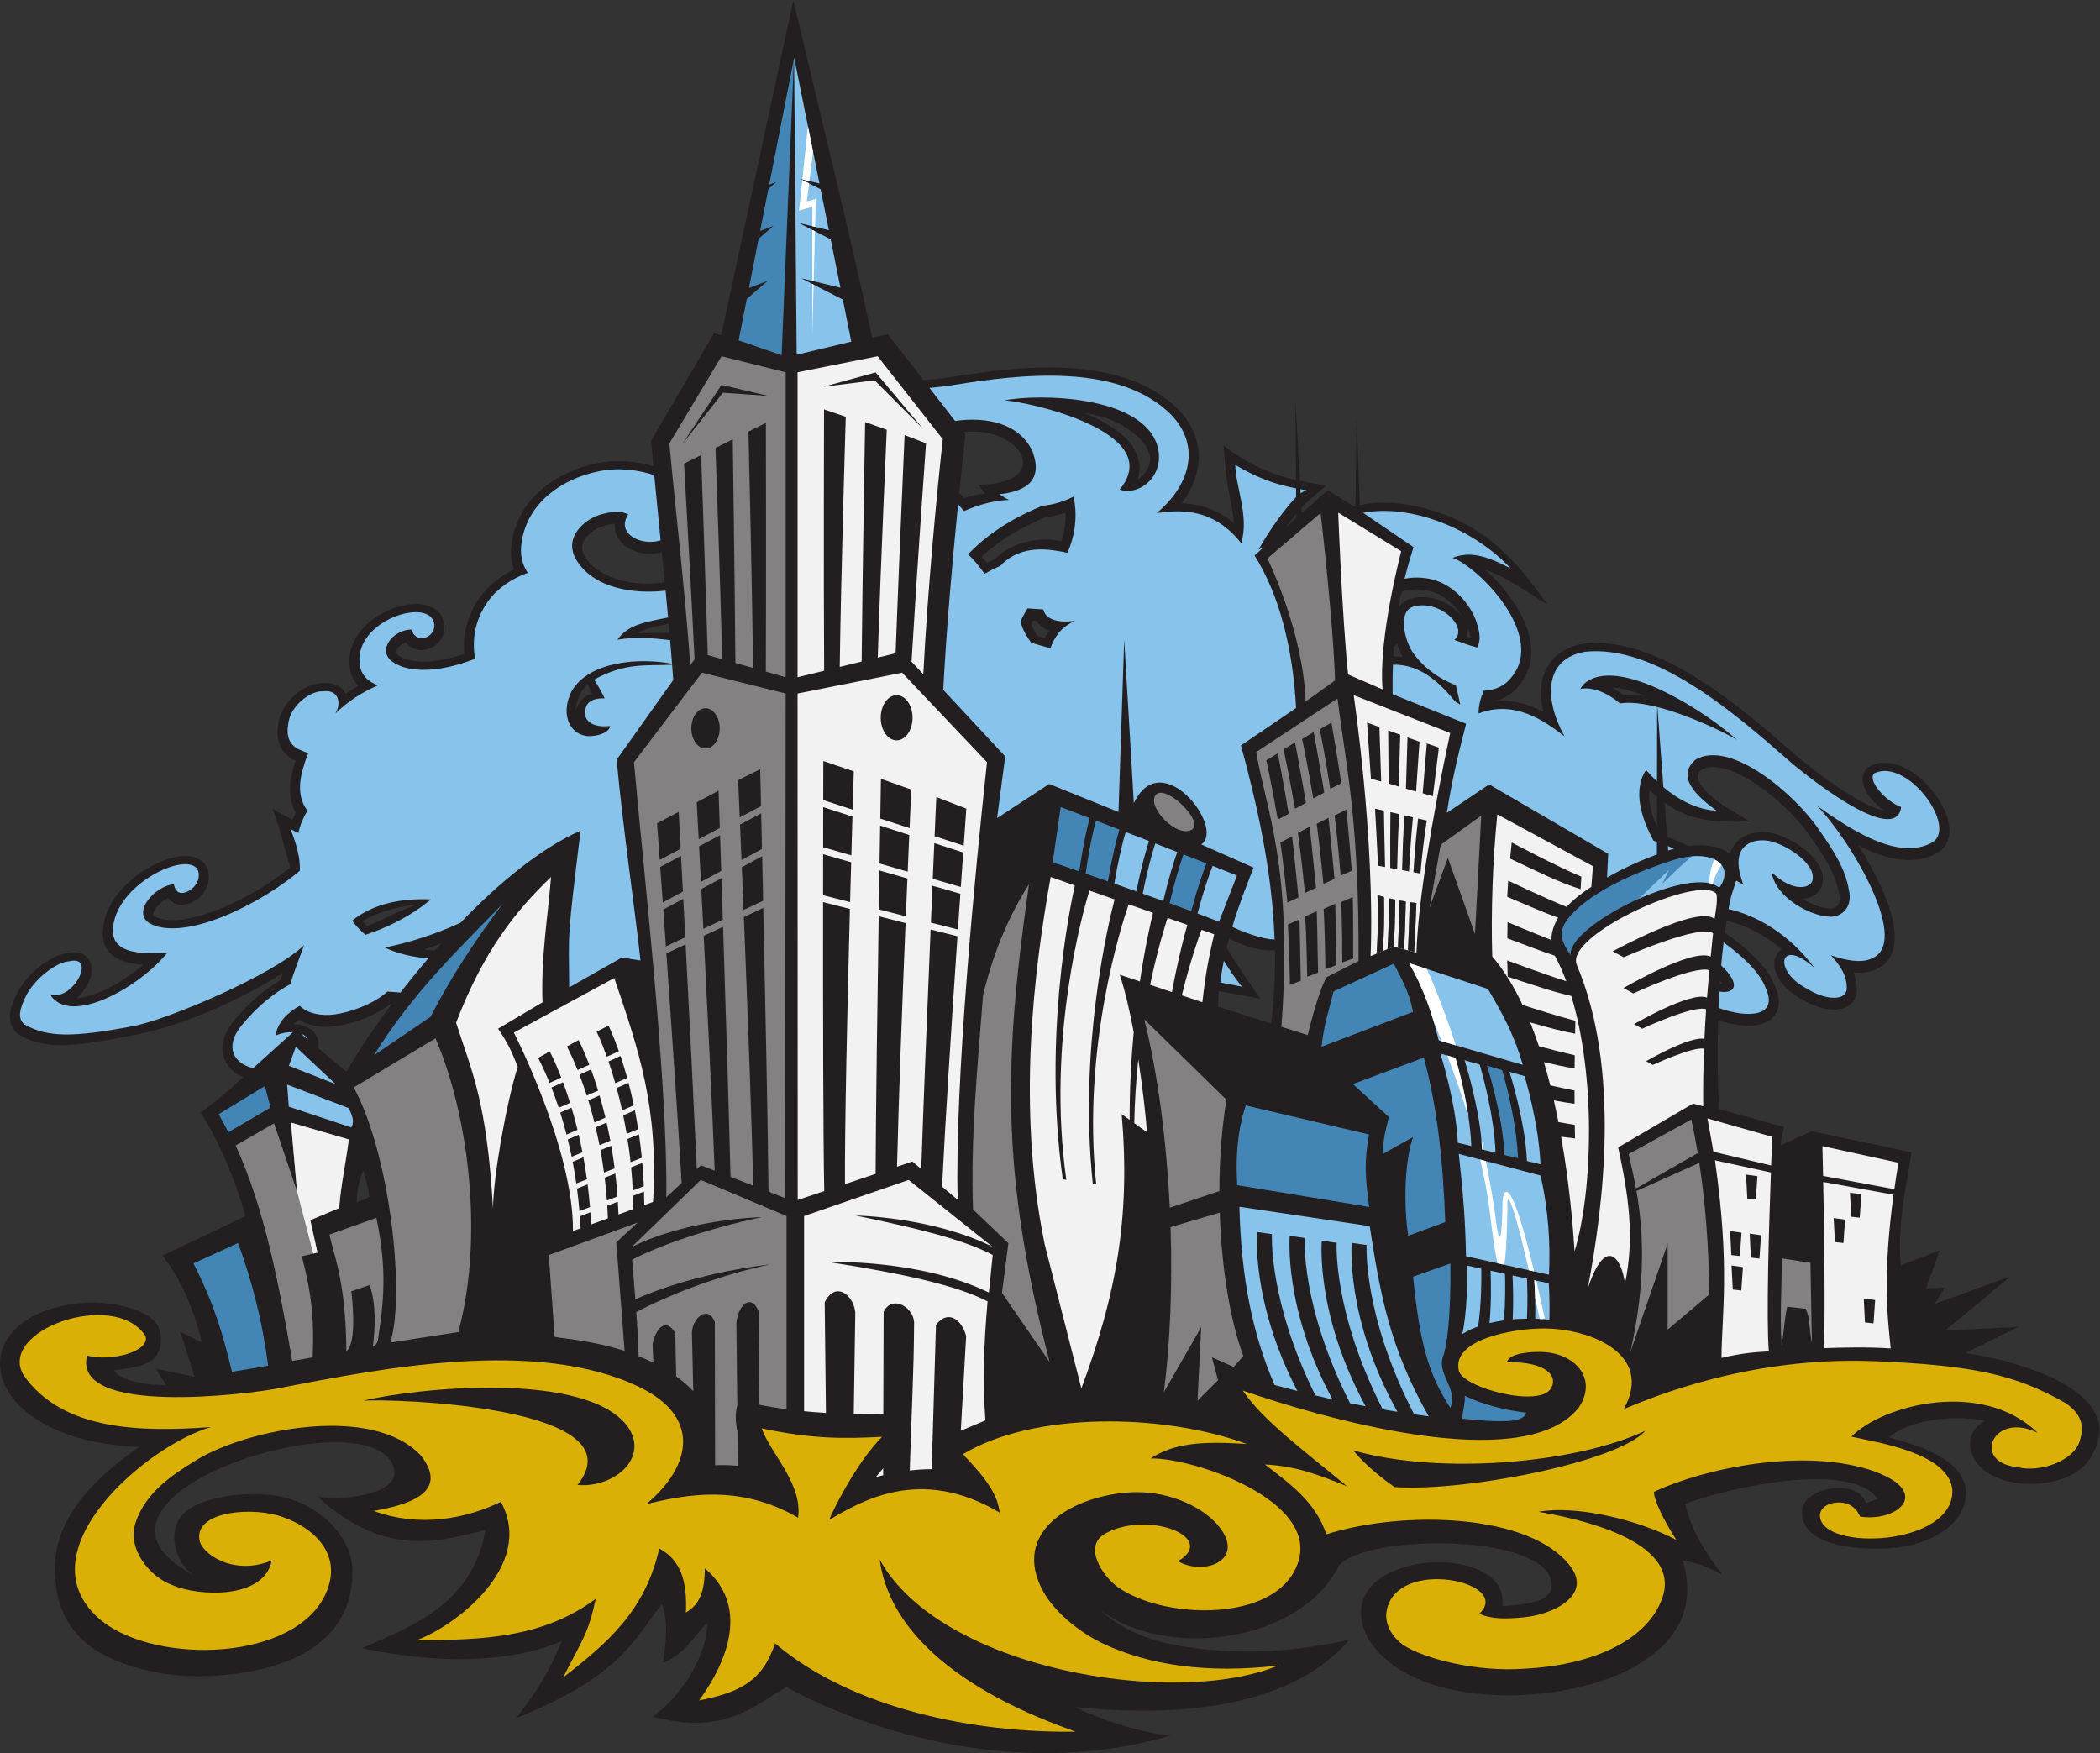 <?xml version="1.0" encoding="UTF-8" standalone="no"?>
<svg
   xmlns:dc="http://purl.org/dc/elements/1.1/"
   xmlns:cc="http://creativecommons.org/ns#"
   xmlns:rdf="http://www.w3.org/1999/02/22-rdf-syntax-ns#"
   xmlns:svg="http://www.w3.org/2000/svg"
   xmlns="http://www.w3.org/2000/svg"
   viewBox="0 0 837.053 698.84"
   height="698.84"
   width="837.053"
   xml:space="preserve"
   id="svg2"
   version="1.1"><rect x="0" y="0" width="837.053" height="698.84" fill="#333333" stroke="none"/><defs
     id="defs6" /><g
     transform="matrix(1.333,0,0,-1.333,0,698.84)"
     id="g10"><g
       transform="scale(0.1)"
       id="g12"><path
         id="path14"
         style="fill:#231f20;fill-opacity:1;fill-rule:evenodd;stroke:none"
         d="m 341.23,1145.14 c 17.368,-34.48 111.958,-45.8 154.918,-44.26 l -29.855,48.65 115.445,-23.71 -42.508,134.51 64.797,-32.4 c -22.566,91.23 -59.156,185.68 -118.105,260.02 l 247.707,117.99 c -17.481,68.32 -62.977,198.18 -133.199,309.59 l 68.398,53.42 58.051,52.4 c -7.617,3.16 -14.707,6.95 -21.145,11.36 -15.836,10.83 -27.918,25.22 -34.75,42.54 -12.64,32.05 -6.699,72 28.153,114.34 24.75,30.12 50.093,55.61 75.859,77.11 21.457,17.93 43.422,33.28 65.754,46.44 0.832,5.88 2,11.92 3.508,18.15 -50.61,-31 -117.117,-67.97 -192.488,-101.6 -77.317,-34.49 -163.817,-65.39 -251.868,-82.58 -91.711,-17.91 -155.953,-28.4 -207.277,-29.67 -54.723,-1.33 -94.059,7.74 -133.137,29.28 l -3.992,2.58 c -23.246,18.08 -28.188,41.54 -24.695,65.95 2.648,18.56 10.348,35.9 17.09,50.86 13.902,30.84 39.371,60.43 66.597,82.89 29.688,24.5 63.231,41.27 88.453,43.23 26.868,5.76 45.965,-0.35 58.352,-13.64 13.434,-14.39 16.031,-34.47 10.477,-55.58 -4.032,-15.3 -12.692,-31.92 -24.274,-46.43 -5.293,-6.64 -11.258,-12.93 -17.746,-18.59 6.918,0.49 14.242,1.56 21.867,3.14 33.34,7 70.762,23.73 106.524,45.43 24.988,15.16 48.976,32.64 70.097,50.8 -4.933,0.34 -9.879,0.77 -14.785,1.33 -59.101,6.86 -113.765,30.74 -105.219,107.91 h -0.035 c 7.848,89.55 92.723,164.59 168.074,197.44 20.348,8.87 40.27,14.87 58.102,17.45 20.66,2.99 39.457,1.5 54.523,-5.13 23.68,-10.43 37.219,-30.27 35.497,-60.95 v -0.47 c -1.411,-19.51 -10.196,-36.6 -22.176,-49.71 -8.215,-9 -18.082,-16.19 -28.102,-20.97 -11.406,-5.45 -23.476,-8.11 -34.469,-7.33 -10.925,0.8 -21.019,4.77 -29.312,12.33 l -0.109,0.12 c -3.375,3.12 -5.879,5.6 -7.825,7.81 -13.277,-6.33 -25.82,-16.56 -34.652,-27.99 -3.805,-4.9 -6.711,-9.79 -8.398,-14.32 -1.114,-3 -1.625,-5.72 -1.364,-7.91 0.133,-1.13 0.938,-2.34 2.578,-3.61 l 0.825,-0.7 c 0.636,-0.53 2.871,-1.62 5.761,-2.89 4.996,-2.21 10.469,-4.03 14.473,-5.1 l -0.016,-0.04 c 45.063,-10.61 107.239,2.93 171.235,28.28 78.547,31.09 157.953,79.55 213.379,124.18 -0.192,2.87 -0.485,6.16 -0.868,9.75 -16.015,56.48 -28.535,111.62 -50.671,166.79 l 60.043,-32.59 c 2.839,6.98 6.054,13.94 9.621,20.87 -7.27,13.27 -12.496,28.16 -15.172,44.95 -3.672,23.07 -2.434,49.39 5.164,79.56 l 0.234,0.59 c 2.715,9.86 5.438,19.61 8.59,29.47 l 0.434,1.36 c -2.84,1.27 -5.657,2.58 -8.442,3.94 l -2.816,1.52 c -25.117,15.76 -36.293,36.48 -40.461,57.93 -3.652,18.77 -1.281,36.38 1.144,51.1 5.223,31.69 24.262,60.37 47.606,81.18 25.66,22.89 58.031,37.12 84.523,36.36 19.438,2.1 35.298,-1.75 47.658,-9.46 8.57,-5.35 15.23,-12.39 20.07,-20.57 0.33,-0.57 0.67,-1.15 0.99,-1.74 3.72,2.63 7.47,5.19 11.26,7.69 8.37,5.54 16.92,10.78 25.6,15.73 -13.52,14.91 -22.7,33.71 -25.07,57.52 h -0.06 c -8.83,76.77 46.33,135.35 108.67,165.19 18.3,8.75 37.02,15.05 54.68,18.58 18.73,3.76 36.97,4.62 53.14,2.29 36.39,-5.24 62.46,-25.12 66.53,-62.32 l 0.11,-0.82 c 1.55,-19.01 -4.86,-35.49 -15.36,-48.12 -6.11,-7.36 -13.66,-13.31 -21.8,-17.57 -8.38,-4.4 -17.43,-7.09 -26.29,-7.81 -14.37,-1.17 -28.7,2.61 -40.32,12.27 -5.69,4.73 -8.93,7.77 -11.25,10.67 -6.05,-2.24 -11.71,-5.51 -16.56,-9.48 -5.26,-4.29 -9.26,-9.17 -11.41,-14.07 -1.3,-2.99 -1.79,-5.74 -1.15,-7.87 0.71,-2.31 2.93,-4.98 7.05,-7.91 l 0.36,-0.24 c 2.3,-1.69 6.05,-3.71 10.15,-5.65 5.21,-2.46 10.35,-4.49 13.92,-5.57 l 0.01,0.05 c 25.25,-7.22 53.88,-8.08 83.75,-4.55 29.09,3.44 58.97,10.91 88.03,20.77 -2.12,25.31 -0.72,51.07 5.12,76.98 7.06,31.33 20.59,62.53 42.15,92.93 l 0.24,0.36 c 16.06,21.84 35.8,40.76 57.91,56.53 13.68,9.75 28.3,18.31 43.54,25.61 -2.37,6.48 -4.32,13.27 -5.81,20.39 -4,19.16 -4.47,40.5 -0.22,64.28 l -0.01,0.01 c 9.88,61.62 40.71,112.18 83.61,150.87 46.78,42.2 107.95,70.1 171.49,82.51 l 0.01,-0.05 c 43.29,9.07 88.82,7.72 129.18,0.33 13.49,-2.47 26.5,-5.67 38.76,-9.41 -2.37,25.49 -4.67,51 -6.9,76.51 l 187.91,321.27 21.74,-5.42 215.61,1000.77 c 78.81,-334.17 164.71,-677.64 235.9,-1008.48 l 46.55,10.36 106.54,-137.28 c 40,2.66 72.55,7.31 85,9.39 h 0.11 c 100.05,16.27 225.82,33.64 347.36,26.84 125.26,-7.01 245.81,-39.66 330.35,-124.81 l 0.47,-0.47 c 4.01,-4.23 8.01,-8.76 11.99,-13.59 42.67,-51.7 54.72,-108.06 44.59,-162.58 -6.73,-36.22 -23.36,-71.19 -47.28,-102.97 16.87,-0.65 34.44,-2.72 52.46,-6.98 34.08,-8.05 69.04,-23.67 102.74,-51.74 -1.27,28.46 -7.33,57.49 -13.03,84.79 -10.18,48.78 -13.28,96.99 -17.49,146.47 67.13,-50.14 133.23,-85.3 216.87,-103.16 l -1.65,237.03 13.54,-239.49 c 25.88,-5.2 51.88,-9.86 77.81,-14.74 l -47.46,-40.7 c -8.57,-7.35 -17.22,-15.9 -25.79,-25.19 l 0.91,-15.96 77.36,68.64 78.75,-48.69 c 1.44,0.39 2.89,0.76 4.33,1.12 l 3.31,267.17 9.77,-264.18 c 67.26,13.89 142.67,6.67 215.82,-15.9 166.2,-51.28 250.2,-148.65 345.61,-281.69 -59.59,36.48 -119.33,80.68 -185.73,103.96 35.78,-32.29 73.03,-75.22 99.46,-121.55 32.09,-56.27 48.54,-118.13 29.36,-174.7 -5.72,-16.88 -14.51,-33.04 -26.88,-48.14 -12.65,-16.84 -28.22,-29.27 -45.81,-37.91 -9.41,-4.62 -19.3,-8.08 -29.54,-10.46 39.26,4.31 75.71,-2.48 109.07,-15.1 13.01,-4.92 25.45,-10.71 37.35,-17.04 -1.43,5.97 -2.66,11.87 -3.66,17.72 -5.94,34.54 -4.36,67.18 5.86,95.64 10.82,30.21 30.89,55 61.34,71.77 15.89,8.75 34.5,15.18 55.97,18.87 l 1.87,0.24 c 111.9,12.21 229.29,-35.09 339.65,-104 107.1,-66.86 207.77,-154.18 289.42,-225.77 l 0.35,-0.23 c 20.99,-18.9 112.57,-94 193.9,-138.74 27.54,-15.16 53.3,-26.53 73.36,-30.3 l 0.13,-0.03 c -10.54,7.82 -20.52,16.69 -29.14,25.86 -11.03,11.74 -20.29,24.36 -26.25,36.4 -8.1,16.41 -10.66,32.94 -5.28,47.8 2.44,6.76 6.27,12.73 11.59,17.75 l 7.75,5.29 c 58.02,27.59 125.48,-6.81 173.48,-58.73 14.91,-16.13 28.02,-33.96 38.31,-51.95 10.7,-18.73 18.57,-37.96 22.51,-56.12 8.84,-40.74 -0.64,-76.44 -37.11,-95.32 -57.86,-30.05 -123.69,-21.77 -190.64,5.5 -13.73,5.59 -27.52,12 -41.28,19.03 38.98,-61.41 75.05,-130.9 93.96,-191.49 9.68,-30.99 15.1,-60.35 14.58,-86.19 -0.6,-30 -9.11,-55.51 -27.78,-74.18 -10.12,-10.14 -22.75,-17.79 -38.14,-22.6 l -0.02,0.04 c -16.25,-5.86 -35.72,-7.65 -57.26,-5.82 0.33,-0.8 0.65,-1.6 0.96,-2.38 7.93,-20.33 8.56,-35.49 8.81,-47.75 0.28,-12.84 -2.87,-23.83 -8.79,-33.05 -6.38,-9.94 -15.49,-17.09 -26.62,-21.66 -8.94,-3.69 -19.15,-5.57 -30.1,-5.78 -28.93,-0.63 -66.26,10.94 -97.41,30.62 -48.02,24.73 -74.6,60.86 -81.67,89.01 -3.96,15.8 -2.56,30.72 3.91,42.87 3.98,7.48 9.46,13.55 16.37,17.89 -51.04,43.26 -105.38,69.94 -154.04,82.71 h -0.11 c -3.67,0.96 -7.29,1.84 -10.86,2.64 -1.85,-11.88 -3.59,-23.89 -5.23,-36.02 62.92,-44.02 128.11,-100.11 150.91,-161.36 16.53,-38.34 13.01,-67.25 -3.92,-87.95 -12.46,-15.24 -31.21,-23.93 -53.84,-27.19 -18.44,-2.66 -39.93,-1.7 -62.52,2.19 -16.3,2.79 -33.48,7.24 -50.69,13.06 -2.61,-91.03 -1.27,-181.56 2.5,-265.58 l 194.39,-53.99 c -2.91,-15.72 -9.77,-34.76 -9.69,-54.45 l 91.88,42.25 299.41,-63.4 c -14.72,-96.94 -43.6,-214.92 -32.4,-338.4 l 116.72,45.47 -41.12,-113.87 55.93,2.56 -30.73,-49.36 228.3,83.29 -195.9,-162.48 217.67,10.54 -157.04,-78.04 c 139.79,-19.36 512.15,-114.22 367.77,-321.313 -68.22,-97.852 -310.05,-95.664 -349.2,21.601 -15.79,47.285 7.42,78.711 39.6,97.207 -102.37,20.155 -231.8,0.078 -287.09,-49.59 79.26,-22.519 239.49,-64.433 229.49,-177.226 -8.03,-90.43 -114.74,-140.762 -195.55,-150.957 -78.16,-11.699 -309.68,-11.934 -293.05,115.273 12.55,64.239 163.72,91.309 190.39,16.524 l 35.41,11.972 c -86.21,120.332 -469.75,27.09 -576,-14.414 16.56,-77.578 63.04,-150.41 111.59,-212.382 -51.05,27.05 -75.39,34.785 -118.79,43.183 41.17,-144.59 -18.14,-241.894 -136.8,-313.183 -201.01,-120.782 -658.62,-141.758 -799.2,71.992 -15.58,23.711 -30.17,60.703 -25.21,100.801 21.98,177.578 445.61,180.996 421.21,3.593 57.35,4.258 144.67,9.61 147.6,57.598 9.98,163.184 -556.79,159.805 -635.67,63.965 -117.49,-234.59 -521.75,-281.446 -714.33,-132.364 48.53,-47.636 128.05,-87.167 219.6,-104.394 192.39,-36.211 358.68,-20.371 525.6,14.394 -205.22,-237.812 -614.87,-221.738 -820.69,-200.761 68.22,-34.961 205.91,-80.215 286.74,-84.668 -480.06,-143.672 -955.62,36.914 -1148.79,144.355 -96.85,-52.988 -179.82,-146.387 -399.57,-88.613 132.49,101.484 165.31,237.227 162.69,281.484 -33.28,-34.765 -75.68,-101.601 -132.28,-120.097 8.14,58.691 16.16,129.375 -4.16,175.039 -87.5,-112.989 -126.23,-216.133 -435.14,-340.742 89.28,115.507 109.3,169.707 136.8,230.41 -64.7,-28.477 -256.66,-93.067 -597.94,-21.426 166.53,73.086 330.3,137.344 369.17,354.043 -149.5,-39.492 -307.66,-78.926 -502.031,99.375 62.771,-12.754 229.731,2.539 230.401,72.012 C 1156.89,1087.87 113.754,770.059 586.379,528.125 527.613,556.289 490.113,670 557.23,723.945 608.008,764.746 725.863,783.496 820.027,770.742 941.508,754.277 1055.13,656.055 1054.03,540.332 1051.84,310.176 830.125,237.813 614.727,230.293 473.5,225.352 303.418,269.258 229.629,356.738 c -41.649,49.375 -58.926,94.649 -64.801,169.2 -13.66,173.359 120.035,297.89 251.106,389.394 -507.34,21.231 -546.243,416.988 -140.336,432.798 74.328,-1.96 198.781,-23.66 205.199,-98.25 7.476,-86.93 -60.094,-95.52 -139.567,-104.74 z m 609.45,963.92 85.35,-71.13 c 32.95,57.25 79.76,127.99 135.95,203.05 l -3.37,0.21 c -20.46,-16.17 -44.17,-29.3 -67.94,-39.57 -35.17,-15.23 -70.73,-24.24 -95.58,-27.64 v 0 c -23.844,-3.35 -48.746,-2.55 -71.414,3.01 -14.086,3.46 -27.403,8.77 -39.258,16.1 -5.75,-4.01 -11.027,-8.25 -15.758,-12.74 6.012,-0.29 11.785,-1.01 17.215,-2.09 13.008,-2.6 24.801,-7.54 34.141,-14.57 12.187,-9.16 20.039,-21.4 21.761,-36.44 0.672,-5.9 0.352,-12 -1.097,-18.19 z m 350.81,291.88 c 5.97,6.83 12,13.63 18.08,20.43 l -3.67,-1.39 c -16.61,-6.17 -33.2,-11.89 -49.71,-17.15 11.57,-1.21 23.38,-1.87 35.3,-1.89 z m 686.42,1099.78 c -2.93,30.14 -5.91,60.28 -8.91,90.4 l -0.63,-0.17 c -23.84,-6.12 -48.94,-5.38 -70.68,0.68 -23.53,6.55 -43.98,19.55 -56.34,37.25 -9.8,14.03 -14.74,30.14 -12.84,47.54 -8.76,-0.76 -19.01,-3 -30.18,-5.63 -8.72,-2.24 -17.95,-6.01 -26.7,-11.06 -13.4,-7.73 -25.66,-18.25 -33.31,-30.58 -6.39,-10.3 -9.35,-22.15 -6.19,-34.75 1.21,-4.88 3.21,-9.87 6.09,-14.92 l 0.07,0.03 c 34.79,-58.75 113.39,-79.84 176.49,-81.75 20.8,-0.63 42.03,0.41 63.13,2.96 z m 893.44,450.38 5.51,-7.1 c -6.38,-58.71 -12.61,-117.4 -18.6,-176.11 5.1,-4.44 9.95,-9.16 14.56,-14.1 26.63,6.55 35.44,10.16 62.82,12.58 l -20.25,26.42 c 215.15,3.61 139.93,155.27 -9.51,159.29 -11.4,0.31 -22.96,-0.04 -34.53,-0.98 z m 793.8,-1514.22 c -2.46,-9.22 -4.83,-18.6 -7.11,-28.13 33.01,-57.44 64.13,-97.3 100.34,-152.71 -44.15,7.67 -80.24,15.84 -124.26,22.89 -1.08,-12.11 -1.12,-34.14 -1.69,-46.59 l 158.39,-50.41 c 9.38,74.5 12.68,147.76 11.41,219.42 -58.8,-4.59 -111.19,21.7 -137.08,35.53 z m 170.28,1229.4 30.68,27.67 -0.09,12.08 c -6.98,-8.37 -13.82,-17.05 -20.38,-25.77 v -0.12 c -3.49,-4.64 -6.89,-9.27 -10.21,-13.86 z m 345.58,-193.27 c -3.37,-15.69 -6.4,-31.37 -9.1,-47.15 4.82,7.09 11.05,13.28 18.87,18.29 4.26,2.73 8.99,5.03 14.24,6.87 l 1.05,0.35 c 42.61,13.24 87.15,1.52 119.95,-19.94 14.98,-9.81 27.79,-21.84 37.08,-34.6 -6.2,10.61 -13.67,20.8 -22.11,30.2 -18.02,20.06 -40.2,36.15 -63.74,44.58 l 0.04,0.11 c -0.79,0.26 -2.19,0.71 -4.2,1.33 -28.95,8.97 -62.63,9.74 -92.08,-0.04 z m -23.19,-165.55 c -0.59,-8.26 -1.11,-16.64 -1.55,-25.14 l 5.43,-2.88 c 7.74,-0.09 15.28,-0.62 22.61,-1.55 -5.28,9.24 -10.42,20.55 -14.68,32.77 -0.72,2.01 -1.4,4.06 -2.07,6.13 -3.21,-2.98 -6.47,-6.08 -9.74,-9.33 z m 786.79,-537.38 0.16,90.15 c -7.54,6.31 -14.83,12.85 -21.88,19.55 -1.5,-10.64 -1.51,-21.82 -0.29,-33.33 v -0.12 c 2.61,-24.62 10.7,-50.63 22.01,-76.25 z m 22.8,72.41 7.64,-102.47 c 9.56,-3.69 19.13,-7.52 28.66,-11.49 11.66,-4.85 23.36,-9.94 35.08,-15.32 51.41,6.27 96.97,-2.33 124.28,-23.7 3.75,12.49 9.71,23.08 17.3,31.93 11.26,13.14 25.64,21.92 41.51,27.07 16.97,5.51 35.66,6.81 53.67,4.87 v -0.04 c 4.16,-0.41 8.32,-1.06 12.43,-1.92 28.83,-6.07 67.02,-24.59 97,-48.04 33.83,-26.45 58.86,-60.73 55.54,-95.55 -0.19,-2.07 -0.47,-4.02 -0.8,-5.84 -1.44,-10.7 -6.33,-20.43 -14.15,-28.42 -7.09,-7.24 -16.55,-12.87 -27.8,-16.07 -5.1,-1.46 -10.66,-2.42 -16.62,-2.83 28.53,-17.83 58.49,-27.87 75.88,-28.4 l 3.29,-0.23 c 3.55,-0.49 7.28,-0.28 10.91,0.64 4.86,1.21 9.34,3.63 12.7,7.19 3.42,3.63 5.93,8.71 6.83,15.21 0.82,5.94 0.37,13.09 -1.74,21.55 l -0.47,2.34 c -4.66,27.97 -15.7,55.09 -29.94,81.51 -15.13,28.08 -33.56,55.09 -51.98,81.49 l -0.47,0.7 c -37.69,57.17 -114.36,133.62 -192.03,178.09 -51.7,29.62 -102.21,44.31 -136.59,26.03 -13.64,-13.03 -12.78,-26.62 -4.9,-39.61 31.07,-51.24 100.11,-84.15 149.57,-114.79 -94.87,-3.33 -175.51,-1.69 -254.8,56.1 z m 165.87,-532 -0.58,-8.46 c 2.79,-0.58 5.39,-0.98 7.79,-1.19 -1.8,2.85 -4.19,6.07 -7.21,9.65 z m -744.64,1023.86 c -0.65,4.83 -7.04,23.08 -8.82,29.02 0.93,-8.29 -1.74,-16.58 -5.05,-22.96 l 13.87,-6.06 z m 420.57,-147.46 c 11.73,-6.27 23.2,-13.72 34.11,-22.08 20.81,1.57 44.01,-0.15 68.36,-4.2 -5.15,2.07 -10.3,4.05 -15.41,5.93 -31.23,11.45 -61.16,19.07 -87.06,20.35 z m -2818.1,163.18 c 0.15,1.06 -1.71,25.64 -1.52,26.71 -5.85,-0.71 -75.12,-12.29 -91.88,-27.87 5.91,-0.12 87.57,1.47 93.4,1.16 z M 1770.1,3166.76 c -2.24,3.79 -10.79,26.79 -13.05,30.28 -8.94,-9.72 -28.94,-26.34 -36.94,-80.69 15.32,38.1 34.36,50.28 49.99,50.41 z m 1172.12,402.87 c 3.31,-3.29 6.52,-6.67 9.62,-10.12 l 2.51,1.26 c 6.43,3.23 12.94,6.32 19.5,9.27 22.64,22.65 50.8,38.45 80.46,48.02 34.5,11.12 71.25,13.83 103.58,9.02 l 0.35,-0.12 c 5.37,-0.85 10.33,-1.81 14.98,-2.89 5.63,16.05 9.69,32.9 11.63,50.45 1.25,11.25 1.64,22.8 1.04,34.62 -19.79,-6.88 -40.34,-11.57 -61.19,-13.83 -24.05,-9.99 -57.15,-24.86 -93.35,-46.37 -31.45,-18.69 -65.08,-42.36 -96.68,-72.09 2.57,-2.36 5.09,-4.76 7.55,-7.22 z m 157.3,-183.86 c -3.59,0.23 -7.08,0.48 -10.54,0.72 -1.93,-3.44 -3.76,-6.86 -5.39,-10.18 0.65,-2.13 1.35,-4.18 2.1,-6.15 2.96,-6.53 6.3,-12.95 10,-19.23 2.05,-3.47 4.17,-6.81 6.36,-10.03 7.18,-2.17 14.44,-4.28 21.91,-6.42 2.74,5.27 5.68,10.3 8.75,15.03 1.54,2.38 3.13,4.7 4.74,6.95 -16.18,6.16 -29.36,15.75 -37.93,29.31 z m 302.61,422.67 c 3.73,2.33 7.3,5.06 10.62,8.16 80.41,74.9 -43.85,157.21 -108.27,176.78 -19.71,5.98 -40.38,10.74 -61.34,14.42 l 2.66,-1.11 c 45.98,-19.42 88.71,-43.52 118.27,-72.51 34.06,-33.4 51.47,-72.87 39.99,-118.85 -0.58,-2.29 -1.22,-4.58 -1.93,-6.89 z m 30.76,84.22 v 0.02 z M 1249.79,2537.75 c -54.93,-4.84 -118.47,-21.11 -166.22,-49.62 l 13.73,-14.54 c 51.52,18.4 95.34,47.48 152.49,64.16 z m -183.06,-890.99 c -0.14,31.56 6.29,65.53 19.7,95.97 5.55,-23.2 14.98,-49.82 18,-79.19 l -37.7,-16.78 v 0" /><path
         id="path16"
         style="fill:#88c3ec;fill-opacity:1;fill-rule:evenodd;stroke:none"
         d="m 4366.54,3135.59 c -5.93,3.28 -10.55,6.56 -15.82,9.85 -39.41,48.03 -99.1,111.55 -185.63,109.52 -0.95,-27.87 -1.26,-57.13 -0.91,-88.28 l 219.85,-88.34 c -28.02,-107.95 -43.29,-175.06 -57.6,-266.41 l 126.46,85.02 c 116.45,-67.85 226.03,-131.72 355.94,-207.42 l -3.4,-71.17 c 57.76,33.2 106.02,52.61 149.04,69.13 l 0.07,37.56 c -3.41,1.26 -6.8,2.51 -10.17,3.74 -38.87,71.17 -61.27,152.75 -22.4,211.33 10.16,-11.71 21.16,-23.27 32.88,-34.33 l 0.38,222.62 c -41.18,10.38 -80.44,15.57 -111.01,10.73 -36.89,31.21 -81.7,50.65 -118.59,43.26 2.64,5.47 7.25,10.4 11.19,15.33 102.13,90.88 377.54,-93.35 456.61,-167.54 -24.72,16.28 -136.68,72.51 -237.36,98.01 l 17.88,-239.43 c 45.62,-38.24 100.27,-67.37 158.87,-70.47 -57.99,42.71 -123.21,100.75 -62.6,152.76 105.42,61.59 301.11,-106.49 370.95,-212.43 38.21,-54.76 76.43,-111.97 86.97,-175.21 14.5,-58.03 -26.36,-86.51 -61.93,-81.58 -45.46,1.36 -156.16,52.01 -168.67,132.77 64.57,-63.22 119.91,-48.18 122.54,-22.44 10.55,50.1 -88.94,112.24 -137.7,116.89 -50.74,5.48 -105.42,-21.08 -75.11,-114.43 1.32,-6.02 3.96,-12.05 5.93,-17.79 -7.03,4.16 -14.22,8.37 -21.56,12.61 -6.26,-20.23 -15.05,-43.26 -19.33,-65.52 -1.26,-6.57 -2.48,-13.17 -3.66,-19.81 81.8,-18.1 180.63,-73.05 257.37,-176.13 -106.74,96.09 -125.85,-9.85 -21.75,-62.4 50.73,-32.58 118.85,-39.69 117.94,3.28 -0.41,19.43 -1.97,47.91 -47.44,97.18 47.44,-16.97 89.61,-22.18 115.97,-12.05 132.43,41.33 -60.62,362.18 -158.14,459.64 112.68,-80.49 245.11,-162.34 342.62,-111.69 83.02,42.97 -70.5,255.95 -170.65,208.32 -22.4,-21.08 34.93,-84.59 80.39,-101.02 -16.48,-123.46 -299.8,106.22 -339.33,141.81 -161.43,141.53 -397.96,345.2 -606.17,322.48 -119.25,-20.53 -125.19,-136.6 -61.27,-252.68 -61.28,47.09 -149.57,109.51 -256.96,68.17 0,25.46 6.59,47.91 15.81,68.17 32.94,1.37 62.59,13.41 83.01,40.78 104.11,125.66 -101.46,330.97 -176.57,356.43 48.75,19.16 95.53,9.58 173.94,-31.75 -107.07,116.11 -296.09,194.44 -441.35,166.43 l 150.72,-102.6 c -10.28,-32.74 -19.19,-63.95 -26.81,-94.64 32.58,6.72 67.48,3.95 97.38,-6.42 57.31,-20.53 106.74,-77.48 121.23,-134.97 9.23,-30.11 6.59,-51.46 -1.98,-64.05 -23.72,6.29 -45.46,14.23 -67.86,22.72 44.8,36.96 -45.46,123.46 -123.87,99.1 -46.13,-16.16 -23.72,-100.2 -1.99,-134.14 29,-43.8 78.42,-81.03 130.47,-100.47 5.93,-24.09 10.54,-44.89 13.18,-58.03 z m -587.16,471.1 c -5.59,-2.65 -10.83,-5.24 -15.72,-7.64 7.54,15.17 57.87,100.61 112.01,157.12 l -0.18,25.8 c -59.72,12.3 -111.31,28.4 -181.67,70.31 0.66,-64.34 42.17,-153.04 17.79,-234.34 -84.34,107.31 -183.83,100.2 -253.01,90.34 94.88,78.29 136.38,196.28 44.14,293.46 -156.81,157.96 -454.63,121.55 -651.63,89.53 -11.17,-1.88 -37.95,-5.74 -71.93,-8.51 l 76.71,-98.86 c 93.08,13.15 191.16,-6.24 231.1,-90.01 37.56,-99.38 -36.24,-122.1 -98.83,-129.49 9.88,-6.57 19.11,-12.32 28.99,-16.7 -48.1,-1.91 -93.2,-15.25 -134.42,-33.52 -2.39,3.09 -15.37,17.4 -17.85,20.25 -18.52,-184.54 -34.38,-369.22 -44.43,-554.6 l 185.37,-199.19 -24.33,-184.56 155.87,102.15 207.21,-83.63 17.06,515.73 28.8,-489.59 c 82.55,175.64 274.7,-74.71 201.35,-123.09 l 156.67,-69.57 c -17.73,-46.03 -42.4,-105.91 -63.58,-176.83 20.97,-11.54 88.02,-37.52 126.5,-38.18 -7.73,211.5 -54.08,408.38 -100.55,580.47 l 164.81,111.84 c -9.58,179.56 -50.85,340.25 -124.26,456.04 l 28.01,25.27 z m 109.72,160.9 17.89,10.36 c -4.37,-0.8 -15.23,0.78 -18.34,1.39 l 0.45,-11.75 z M 1990.27,3476.34 c -91.78,-10.85 -215.52,5.06 -267.82,93.42 -38.87,67.35 27.68,122.92 79.07,135.78 28.99,6.85 53.37,11.23 77.09,-1.37 -37.56,-55.96 36.59,-95.93 96.84,-77.43 -6.47,64.9 -12.97,129.79 -19.11,194.72 -45.61,15.91 -107.51,23.99 -164.71,11.92 -110.69,-21.62 -212.82,-93.62 -231.26,-208.59 -7.25,-39.97 1.31,-70.91 17.78,-95.27 -46.77,-16.43 -89.6,-45.17 -118.59,-84.59 -40.2,-56.67 -48.76,-115.8 -38.88,-172.47 -71.15,-27.37 -149.56,-43.25 -212.81,-25.18 -9.23,2.74 -25.04,9.58 -33.61,15.88 -48.76,34.76 0.66,95.81 55.35,96.9 7.91,-13.68 4.61,-12.59 14.49,-20.8 18.45,-15.33 57.33,3.28 54.69,35.86 -9.22,84.32 -238.51,14.51 -223.36,-117.17 3.3,-34.76 26.36,-53.93 54.69,-64.88 -46.12,-19.71 -90.27,-47.91 -127.17,-84.04 18.45,29.57 10.55,72.82 -36.895,66.25 -36.235,2.74 -94.946,-40.78 -103.442,-92.26 -4.019,-24.35 -7.906,-57.75 25.7,-78.84 11.199,-5.47 22.402,-9.85 33.601,-13.96 -7.906,-17.79 -13.18,-36.41 -18.453,-55.57 -13.172,-52.29 -4.609,-89.24 15.816,-116.07 -13.179,-22.18 -22.402,-44.35 -27.015,-66.8 -7.907,3.56 -15.813,7.39 -23.715,12.05 14.226,-35.48 31.101,-86.78 27.668,-125.38 -104.102,-87.88 -305.719,-195.46 -422.344,-167.26 -9.223,2.46 -24.375,7.93 -31.625,13.95 -43.484,33.67 20.43,106.77 77.09,113.61 5.273,-14.51 2.637,-13.96 11.199,-21.89 16.477,-15.06 61.278,9.29 63.914,45.71 5.274,93.9 -243.785,-10.13 -256.304,-153.04 -10.543,-90.88 114.644,-76.09 160.765,-77.46 -81.703,-101.29 -290.566,-220.1 -349.863,-122.36 67.207,-25.2 142.32,118.53 57.98,98.26 -36.242,-0.82 -106.738,-53.13 -131.773,-108.67 -11.859,-26.31 -27.016,-60.78 -1.316,-80.76 68.519,-37.78 142.422,-38.85 323.464,-4.58 107.641,20.38 422.973,155.4 511.602,242.11 1.152,-0.33 -39.481,-102.59 -39.801,-115.72 -50.734,-27.64 -100.148,-67.34 -146.933,-124.28 -53.016,-64.41 -21.965,-115.27 34.996,-127.28 l 118.707,107.15 c -16.481,0.72 -35.188,-2.44 -52.235,-10.26 6.59,39.44 34.266,68.17 72.477,89.26 24.383,-23.83 65.89,-31.21 104.765,-25.74 40.19,5.47 111.35,27.11 157.47,68.16 15.86,-0.9 29.21,-1.89 38.96,-2.95 26.22,33.93 54.17,68.42 83.46,102.7 -48.76,2.83 -94.71,15.12 -130.33,31.93 72.63,14.79 150.44,39.42 226.21,74.01 113.96,118.49 239.88,223.01 359.3,275.59 -40.72,-333.15 -35.42,-295.09 -34.02,-468.7 l 157.83,89.45 55.22,-9.06 c -10.19,104.26 -53.22,403.21 -71.24,600.38 l 169.37,238.4 c -1.1,15.24 -2.24,30.48 -3.43,45.71 -79.71,-3.69 -138.08,7.41 -233.3,-44.5 11.2,-16.42 21.74,-35.59 31.63,-56.12 -25.7,1.1 -48.11,-5.47 -55.35,-24.63 -12.52,-29.3 3.95,-65.16 71.81,-58.04 -3.28,-18.35 -29.64,-28.2 -56.66,-30.12 -58.64,-3.55 -95.53,58.31 -59.3,133.05 52.6,93.23 208.84,101.4 300.96,83.11 -1.85,23.64 -3.79,47.27 -5.81,70.89 -51.01,5.83 -103.4,10.41 -157.61,1.18 32,43.76 76.04,51.47 151.63,66.41 -2.43,26.77 -4.95,53.54 -7.51,80.29 z M 920.879,2133.89 c -2.867,8 -10.703,14.1 -21.395,17.83 l 21.395,-17.83 z m 2727.891,170.56 c 20.98,-3.34 42.32,-7.54 64.82,-12.3 -18.57,22.81 -36.91,49.74 -54.08,77.69 -4.21,-21.13 -7.85,-42.95 -10.74,-65.39 z m 1498.05,51.04 c 60.22,-56.8 41.56,-85.76 -5.64,-77.99 -0.93,-16.29 -1.73,-32.64 -2.39,-48.98 87.5,-31.12 179.31,-27.23 141.62,58.16 -18.59,50.12 -71.7,98.12 -126.45,137.83 -2.73,-22.73 -5.1,-45.76 -7.14,-69.02 z m -140.91,349.29 c -6.3,2.65 -12.57,5.22 -18.8,7.72 l 0.98,-13.08 c 5.96,1.98 11.91,3.76 17.82,5.36 z m -2061.89,822 c -9.86,14.04 -29.37,40.55 -49.42,58.04 77.75,81.58 171.97,124.56 222.7,145.36 32.94,3.01 64.57,12.87 92.9,27.37 13.18,-59.67 2.89,-121.17 -18.19,-167.98 -49.31,10.13 -138.13,28.13 -200.56,-38.97 -15.81,-6.85 -31.62,-14.78 -47.43,-23.82 z m 175.26,-106.49 c -15.16,0.55 -30.97,1.92 -46.78,3.01 -7.25,-12.32 -15.16,-25.18 -20.43,-38.87 1.32,-6.85 3.3,-13.42 5.93,-20.26 7.25,-16.15 15.81,-30.66 25.7,-43.53 16.47,-5.19 36.24,-10.68 57.32,-16.69 8.57,25.73 25.04,49.55 39.53,61.05 9.88,8.48 21.09,15.05 33.61,21.07 -44.14,-6.57 -86.98,1.37 -94.22,33.4 -0.66,0.27 -0.66,0.27 -0.66,0.82 z m 228.63,358.07 c 59.96,-19.71 135.73,41.34 113.98,127.57 -42.17,156.04 -359.09,159.6 -458.57,139.34 56.66,-1.37 489.55,-91.43 344.59,-266.91 z m -2059,-1225.33 c -86.31,3.85 -171.31,-11.49 -235.88,-63.5 11.2,-16.15 25.7,-29.57 39.53,-42.44 61.28,19.98 117.94,48.46 168.67,84.59 8.57,6.58 17.8,13.42 27.68,21.35 v 0" /><path
         id="path18"
         style="fill:#88c3ec;fill-opacity:1;fill-rule:evenodd;stroke:none"
         d="m 2374.52,5069.3 0.17,0.9 75.74,-376.38 -57.48,13.88 60.98,-31.25 24.59,-122.22 -90.27,21.79 95.76,-49.07 29.12,-144.71 -117.48,28.36 124.62,-63.88 25.3,-125.7 -163.35,-39.17 -7.7,887.45 v 0" /><path
         id="path20"
         style="fill:#ffffff;fill-opacity:1;fill-rule:evenodd;stroke:none"
         d="m 2415.93,4865.26 15.27,-75.87 -10.97,-88.28 -21.02,5.08 16.72,159.07 z m -16.88,-160.69 20.32,-10.41 -6.69,-53.89 26.91,7.85 -2.23,-83.96 -8.2,1.98 0.07,58.21 -40.13,-11.71 1.87,15.03 8.08,76.9 z m 30.09,-149.51 7.88,-4.03 -3.96,-149.46 -4.11,0.99 0.19,152.5 z m -0.19,-161.53 3.85,-1.97 -4.05,-152.85 0.2,154.82 v 0" /><path
         id="path22"
         style="fill:#4385b4;fill-opacity:1;fill-rule:evenodd;stroke:none"
         d="m 2374.11,5067.24 -36.89,-886.83 -128.49,44.39 24.33,123.97 62.35,54.01 -55.95,-21.44 28.92,147.35 44.59,38.61 -40.02,-15.33 24.73,125.96 24,20.78 -21.54,-8.25 73.97,376.78 v 0" /><path
         id="path24"
         style="fill:#f2f2f2;fill-opacity:1;fill-rule:evenodd;stroke:none"
         d="m 2384.86,4129.37 239.57,47.83 194.62,-248.03 c -18.58,-170.78 -45.51,-454.48 -58.13,-702.81 l -35.22,37.36 c 16.48,278.3 43.25,651.63 43.32,653.17 l -64.02,24.7 c -0.06,-1.53 -16.37,-371.3 -27.01,-652.43 l -53.31,-13.05 c 8.84,280.8 26.86,679.81 26.89,681.41 l -64.64,22.99 c -0.03,-1.64 -7.58,-430.86 -10.41,-716.19 l -65.51,-16.04 c 3.69,279.2 17.97,746.33 17.98,748.06 l -64.97,22.05 c 0,-1.77 -1.53,-502.14 0.37,-781.52 l -79.53,-19.47 v 911.97 z m 233.55,-0.42 141.82,-168.86 -144.97,145.24 -151.94,-19.08 155.09,42.7 v 0" /><path
         id="path26"
         style="fill:#848182;fill-opacity:1;fill-rule:evenodd;stroke:none"
         d="m 2349.36,4129.37 -191.84,47.83 -155.85,-260.33 c 14.31,-164.39 45.58,-428.12 62.54,-663.08 l 12.69,17.11 c -10.98,224.3 -26.29,494.74 -31.46,585.37 l 51.04,25.38 c 3.21,-91.23 12.93,-369.06 20.02,-598.12 l 43.19,-12.26 c -6.23,236.43 -17.05,542.89 -20.21,631.76 l 51.67,25.7 c 1.24,-88.95 5.8,-423.35 7.89,-668.63 l 52.86,-15.01 c -3.01,250.95 -11.98,627.59 -13.88,706.94 l 52.18,25.95 c 0.17,-72.59 1.02,-485.52 -0.19,-743.7 l 59.35,-16.85 v 911.94 z m -191.86,-37.73 -117.39,-177.25 121.5,153.88 136.77,-9.71 -140.88,33.08 v 0" /><path
         id="path28"
         style="fill:#4385b4;fill-opacity:1;fill-rule:evenodd;stroke:none"
         d="m 578.52,1464.45 133.203,61.21 c 41.031,-111.36 72.761,-232.05 90,-367.2 l -108,-17.99 c -28.75,117.64 -53.137,201.42 -115.203,323.98 v 0" /><path
         id="path30"
         style="fill:#4385b4;fill-opacity:1;fill-rule:evenodd;stroke:none"
         d="m 792.105,1995.08 16.719,-64.47 -125.906,-73.75 -28.797,54 137.984,84.22 v 0" /><path
         id="path32"
         style="fill:#848182;fill-opacity:1;fill-rule:evenodd;stroke:none"
         d="m 819.496,1883.34 68.625,-202.87 -18,205.19 172.799,-50.41 c -8.65,-69.33 -23.21,-132.77 -28.8,-205.19 l -86.393,-36 21.593,-97.2 -46.797,-10.81 c 30.625,-116.42 36.93,-193.57 32.399,-302.4 l -61.199,-10.78 c -39.602,231.58 -83.614,458.77 -169.2,644.4 l 114.973,66.07 v 0" /><path
         id="path34"
         style="fill:#f2f2f2;fill-opacity:1;fill-rule:evenodd;stroke:none"
         d="m 888.121,1680.47 -18,205.19 172.799,-50.41 c -8.65,-69.33 -23.21,-132.77 -28.8,-205.19 l -86.393,-36 21.593,-97.2 -12.625,-2.91 -48.574,186.52 v 0" /><path
         id="path36"
         style="fill:#88c3ec;fill-opacity:1;fill-rule:evenodd;stroke:none"
         d="m 863.773,2055.41 20.75,57.05 118.797,-111.6 -139.547,54.55 z m -5.175,-56.11 184.322,-70.43 c 7.68,-18.38 19.4,-38.01 7.2,-57.6 l -186.64,62.13 -4.882,65.9 v 0" /><path
         id="path38"
         style="fill:#848182;fill-opacity:1;fill-rule:evenodd;stroke:none"
         d="m 985.32,1550.86 140.18,50.06 c 28.71,-139.22 25.02,-229.47 7.42,-345.26 -1.79,-13.92 -1.46,-33.51 -18,-39.61 7.57,58.99 10.15,125.96 -9.51,183.74 l -54.82,-18.54 c 7.37,-62.27 12.02,-158.83 -14.87,-179.59 -1.23,211.62 -39.814,293.11 -50.4,349.2 v 0" /><path
         id="path40"
         style="fill:#848182;fill-opacity:1;fill-rule:evenodd;stroke:none"
         d="m 1302.13,2137.66 c 99.39,-229.34 145.01,-594.81 68.39,-878.4 l -203.3,-31.33 c 44.26,140.33 1.24,557.27 -109.38,762.93 l 244.29,146.8 v 0" /><path
         id="path42"
         style="fill:#f2f2f2;fill-opacity:1;fill-rule:evenodd;stroke:none"
         d="m 1647.73,2620.06 c -10.12,-126.68 -30.05,-233.3 -25.5,-374.65 l -132.91,-78.95 c 27.09,-39.12 38.92,-64.33 58.88,-113.45 -34.03,-109.06 -73.22,-327.56 -74.01,-425 -18.21,322.05 -63.6,409.94 -110.42,556.31 81.97,214.1 177.87,334.23 283.96,435.74 v 0" /><path
         id="path44"
         style="fill:#848182;fill-opacity:1;fill-rule:evenodd;stroke:none"
         d="m 1641.05,1489.57 265.57,97.19 -63.73,-59.32 24.76,-324.63 c -92.04,30.2 -178.82,36.35 -209.13,42.05 l -17.47,244.71 v 0" /><path
         id="path46"
         style="fill:#848182;fill-opacity:1;fill-rule:evenodd;stroke:none"
         d="m 3076.93,2598.46 c -74.41,-523.5 -86.86,-855.37 61.78,-1429.24 l -142.58,207.32 19.16,148.58 -105.72,100.7 c -7.68,215.8 13.49,427.48 29.96,640.41 27.95,118.91 74.88,234.9 137.4,332.23 v 0" /><path
         id="path48"
         style="fill:#f2f2f2;fill-opacity:1;fill-rule:evenodd;stroke:none"
         d="m 3141.72,2620.06 72.33,-25.33 c -13.53,-60 -96.25,-454.26 -36.07,-878.54 l 10.6,-1.56 c -59.72,421.05 50.8,805.41 68.98,864.84 l 75.31,-26.38 c -16.94,-64.81 -108.26,-440.34 -65.27,-849.26 l 10.24,-1.9 c -43.02,409.2 76.64,777.13 97.1,836.43 l 72.82,-25.53 c -5.75,-23.24 -23.19,-97.6 -39.21,-205.02 l -60.4,20.08 c 16.27,-48.34 30.29,-109.39 41.92,-171.95 -7.51,-79.46 -12.49,-168.13 -12.11,-262.11 l -23.83,17.03 c 26.18,-305.74 -15.31,-538.22 -120.59,-820.12 l -109.82,431.33 c -83.61,408.3 -32.16,818.16 18,1097.99 z m 349.55,-122.46 59.09,-20.71 c -6.14,-21.32 -26.22,-94.37 -45.98,-200.93 l -65.26,21.7 c 22.05,105.7 44.95,178.14 52.15,199.94 z m 101.41,-35.55 37.86,-13.26 c -15.35,-66.25 -25.93,-117.85 -35.06,-203.13 l -61.64,20.49 c 26.31,106.92 52.31,178.46 58.84,195.9 z m -188.84,-387.38 c 14.32,-92.74 23.11,-177.95 25.88,-217.81 l -37.98,27.12 c 1.17,66.84 5.64,130.84 12.1,190.69 v 0" /><path
         id="path50"
         style="fill:#848182;fill-opacity:1;fill-rule:evenodd;stroke:none"
         d="m 3667.33,1954.06 c -14.53,-88.45 -21.01,-181.76 -21.04,-273.18 l -148.44,-49.59 c -9.79,202.73 -35.93,402.26 -76.26,563.09 l 245.74,-240.32 z m -20.02,-337.63 c 5.53,-170.65 32.73,-328.79 70.68,-428.79 l -29.06,-32.78 -64.8,28.79 18,-68.4 -61.21,-61.19 10.8,219.59 -111.59,-194.39 c 19.44,150.13 25.69,321.99 20.07,493.96 l 147.11,43.21 v 0" /><path
         id="path52"
         style="fill:#848182;fill-opacity:1;fill-rule:evenodd;stroke:none"
         d="m 3452.36,2859.31 c 20.82,52.88 156.33,-76.51 109.3,-98.85 -44.27,-21.01 -123.71,62.27 -109.3,98.85 v 0" /><path
         id="path54"
         style="fill:#4385b4;fill-opacity:1;fill-rule:evenodd;stroke:none"
         d="m 3725.16,1936.99 368.61,-86.87 c -14.73,-80.04 -11.66,-127.95 0.45,-216.58 l -394.5,64.92 c -4.67,72.01 -1.96,155.92 25.44,238.53 v 0" /><path
         id="path56"
         style="fill:#88c3ec;fill-opacity:1;fill-rule:evenodd;stroke:none"
         d="m 3706.08,1633.95 389.65,-57.9 c 31.58,-205.41 59.89,-363.67 176.4,-568.78 -14.96,2.01 -29.46,4.02 -43.6,6.05 -153.84,296.93 -142.02,505.68 -141.97,506.29 l -44.54,6.29 c -0.05,-0.65 -19.91,-224.18 136.55,-505.06 -14.92,2.34 -29.51,4.73 -43.88,7.19 -149.39,292.58 -137.82,497.5 -137.77,498.1 l -44.53,6.29 c -0.05,-0.62 -19.44,-218.94 131.07,-495.15 -15.59,2.94 -31.07,6.01 -46.58,9.21 -147.36,290.53 -135.86,493.68 -135.81,494.28 l -44.54,6.29 c -0.05,-0.62 -19.16,-215.82 127.87,-489.22 -16.74,3.77 -33.72,7.74 -51.1,11.92 -141.08,284.18 -129.91,481.81 -129.86,482.4 l -44.54,6.29 c -0.05,-0.61 -18.51,-208.58 120.52,-475.33 -21.78,5.54 -44.38,11.44 -68.1,17.75 -65.89,151.31 -100.11,321.02 -105.24,533.09 v 0" /><path
         id="path58"
         style="fill:#dbb006;fill-opacity:1;fill-rule:evenodd;stroke:none"
         d="m 5536.15,946.523 c 81.02,-18.183 290.53,-49.062 301.98,-158.867 6.28,-169.023 -390.12,-185 -396,-79.199 -2.27,40.723 66.23,53.086 97.19,28.809 16.57,-12.989 11.05,-10.703 23.22,-29.844 92.8,-14.317 184.71,46.738 102.79,105.449 -13.91,9.961 -41.08,22.813 -57.6,28.789 -207.71,75.039 -512.14,10.41 -661.91,-60.137 -0.82,-24.824 32.11,-90.742 67.16,-143.964 -117.36,62.07 -302.37,104.375 -412.68,84.277 104.79,-17.988 432.09,-83.145 370.21,-258.184 -47.45,-134.297 -224.9,-201.972 -411.28,-211.015 -143.47,-10.879 -302.45,30.508 -362.71,70.625 -25.35,16.894 -57.83,56.074 -50.4,100.801 27.38,164.589 380.35,88.046 277.2,-7.208 39.98,-17.207 81.15,-15.156 130.64,-10.898 88.82,7.637 206.69,65.234 142.97,151.309 -119.04,160.781 -500.87,169.961 -730.81,97.187 -32.84,97.949 -109.87,151.719 -183.6,208.809 95.15,-4.805 162.99,-32.012 244.81,-64.805 -128.88,107.285 -250.86,196.094 -311.04,285.823 214.94,-74.38 835.8,-260.335 1004.19,-51.47 58.35,86.06 -9.66,165.88 -114.96,167.11 -48.36,0.57 -94.49,-8.49 -99.4,-30.66 120.97,1.68 152.52,-43.15 132.13,-77.09 -30.03,-60.82 -264.19,-0.67 -276.12,51.89 -21.21,93.46 162.17,125.65 252,126 138.51,0.55 333.63,-75.68 241.2,-241.19 89.07,36.99 379.6,158.61 751.66,143.18 290.92,-12.05 420.05,-39.59 569.54,-125.19 59.26,-40.4 51.46,-82.368 42.61,-112.368 -18.78,-63.672 -124.02,-96.172 -187.21,-78.926 -137.92,13.418 -72.55,168.654 61.36,102.149 -164.54,160.625 -462.12,85.485 -557.14,-11.192 z M 4046.68,905.352 c 36.39,-45.957 95.36,-90.118 123.1,-109.747 209.85,-14.511 667,74.454 750.35,168.458 -205.3,-96.719 -611.34,-133.614 -873.45,-58.711 v 0" /><path
         id="path60"
         style="fill:#4385b4;fill-opacity:1;fill-rule:evenodd;stroke:none"
         d="m 4225.33,1424.86 111.6,39.59 c 0,0 4.14,-184.66 -19.12,-270.39 l -0.02,-0.08 c -26.65,-59.66 42.99,-98.71 19.14,-161.52 -66.4,101.6 -91.3,194.28 -111.6,392.4 z m -273.61,687.6 c 6.07,61.13 22.6,111.82 36.01,165.61 l 180,82.79 c 22.91,-44.28 47.11,-87.27 57.6,-144 l -273.61,-104.4 z m 306.01,-32.4 c 40.08,-149.51 57.55,-308.63 63.86,-491.92 l -110.67,-40.87 c -13.85,91.99 -11.44,220 14.41,295.19 l -90,-50.39 c 1.12,59.92 10.3,72.81 17.3,110.66 l -107.3,98.13 212.4,79.2 v 0" /><path
         id="path62"
         style="fill:#848182;fill-opacity:1;fill-rule:evenodd;stroke:none"
         d="m 4274.64,2528.16 33.33,188.39 121.27,86.89 -18.67,-354.12 -81.11,228.06 -54.82,-149.22 v 0" /><path
         id="path64"
         style="fill:#4385b4;fill-opacity:1;fill-rule:evenodd;stroke:none"
         d="m 4380.13,1068.46 c 52.85,-25.02 111.64,-41.35 183.58,-50.39 -8.85,-27.289 -55.31,-25.199 -86.38,-25.199 -36.44,0 -74.4,5.215 -104.4,7.189 0.16,25.04 8.49,41.91 7.2,68.4 v 0" /><path
         id="path66"
         style="fill:#f2f2f2;fill-opacity:1;fill-rule:evenodd;stroke:none"
         d="m 4520.36,2723.29 c 0.38,-0.18 140.44,-74.58 208.26,-102.16 l -2.31,-37.52 c -66.63,21.59 -114.48,45.61 -210.71,91.45 l 4.76,48.23 z m -43.03,83.97 285.92,-154.92 -4.85,-61.75 c -25.39,-16.14 -52.25,-36.35 -74.09,-59.96 -73.17,30.05 -174.27,78.37 -174.59,78.51 l -2.7,-48.38 c 66.28,-28.2 110.07,-47.38 152.33,-62.63 -12.53,-20.38 -20.37,-42.58 -20.56,-66.35 -64.52,25.1 -130.62,53.3 -130.88,53.42 l -0.67,-48.46 c 60.71,-22.85 102.88,-39.16 141.97,-52.01 12.76,-23.32 24.22,-48.93 34.43,-76.41 -75.11,23.89 -176.34,62.13 -176.67,62.23 l 1.39,-48.44 c 85.78,-28.18 135.14,-45.23 190.06,-57.68 72.81,-238.06 65.33,-580.84 9.9,-763.53 -4.89,74.73 -15.47,202.73 -40.2,342.64 14.56,-2.08 28.21,-3.85 41.53,-5.34 -0.3,13.46 -0.55,27.01 -0.77,40.65 -16.02,2.56 -32.65,5.41 -48.88,8.28 -4.2,21.52 -8.75,43.2 -13.67,64.92 22.07,-4.12 42.05,-7.48 61.9,-10.14 -0.07,13.25 -0.1,26.53 -0.1,39.79 -23.11,4.51 -48.42,9.92 -72.54,15.29 -5.85,23.28 -12.15,46.47 -18.95,69.42 34.16,-8.01 62.68,-14.09 91.77,-18.7 0.11,13.13 0.26,26.22 0.42,39.24 -33.44,7.6 -72.99,17.84 -107.13,27.01 -8.09,24.28 -16.8,48.09 -26.14,71.25 53.65,-15.37 92.33,-25.87 134.31,-33.65 0.24,12.97 0.52,25.8 0.82,38.52 -48.88,12.75 -115.87,33.88 -157.96,47.52 -25.76,54.67 -55.73,104.14 -90.62,144.96 -4.16,130.1 1.51,293.15 15.22,424.7 z m 187.32,-241.21 1.07,3.31 c -0.33,-1.14 -0.68,-2.25 -1.07,-3.31 v 0" /><path
         id="path68"
         style="fill:#f2f2f2;fill-opacity:1;fill-rule:evenodd;stroke:none"
         d="m 5132.52,2569.67 c 4.02,-20.55 -1.92,-49.42 -5.47,-75.12 -50.39,43.56 -304.02,-96.52 -304.81,-96.95 l 33.11,-17.56 c 0.73,0.39 229.22,101 267.07,71.52 -2.44,-23.63 -4.8,-46.72 -7.04,-69.51 -55.45,26.06 -259.93,-93.53 -260.6,-93.91 l 28.99,-16.28 c 0.59,0.35 181.41,84.68 227.68,69.49 -2.58,-27.42 -4.96,-54.59 -7.11,-81.96 -47.97,20.16 -217.64,-79.08 -218.19,-79.39 l 24.36,-13.69 c 0.51,0.29 152.01,70.94 191.25,58.49 -2.03,-28.98 -3.79,-58.39 -5.18,-88.71 -45.02,8.83 -173.78,-66.48 -174.22,-66.73 l 20.02,-11.25 c 0.4,0.23 115.43,53.88 152.98,48.94 -2.02,-53.48 -2.95,-110.14 -2.45,-172.56 l -30.25,8.03 -224.05,-130.98 c 30.45,-138.96 50.01,-268.2 20.32,-408.28 -7.81,71.8 -56.31,151.72 -111.31,-14.04 47.66,248.08 98.44,658.24 -32.69,968.05 -37.94,89.64 367.89,271.83 417.59,212.4 v 0" /><path
         id="path70"
         style="fill:#848182;fill-opacity:1;fill-rule:evenodd;stroke:none"
         d="m 5327.73,1479.75 85.9,-13.34 4.4,-240.06 c -8.83,39.45 -4.48,76.42 -19.17,102.71 l -54.68,5.82 c -7.54,-31.97 -9.1,-65.27 -16.36,-115.95 -6.55,87.71 0.52,172.93 -0.09,260.82 v 0" /><path
         id="path72"
         style="fill:#4385b4;fill-opacity:1;fill-rule:evenodd;stroke:none"
         d="m 1118.08,2086.88 c 118.97,191.67 257.95,321.71 385.44,453.43 -77.84,-102.38 -159.59,-226.35 -215.67,-337.97 l -169.77,-115.46 v 0" /><path
         id="path74"
         style="fill:#f2f2f2;fill-opacity:1;fill-rule:nonzero;stroke:none"
         d="m 4336.38,3050.63 c -55.74,-261.88 -95.93,-506.02 -100.85,-656.47 l -68.18,17.81 -68.96,-28.47 c 13.41,352.54 -50.63,778.61 -50.46,780.2 l 288.45,-113.07 v 0" /><path
         id="path76"
         style="fill:#848182;fill-opacity:1;fill-rule:nonzero;stroke:none"
         d="m 4228.84,2395.9 -18.73,4.9 c 0.96,19.83 1.87,39.67 2.64,59.55 1.08,28.11 1.95,56.25 2.78,84.47 6.62,-0.89 13.24,-1.81 19.9,-2.63 -1.19,-28.62 -2.39,-57.17 -3.67,-85.59 -0.9,-20.27 -1.89,-40.51 -2.92,-60.7 z m -30.29,7.93 -18.39,4.8 c 0.94,19.14 1.77,38.3 2.38,57.42 0.88,27.99 1.32,55.98 1.62,83.91 6.52,-1.17 13.02,-2.28 19.53,-3.36 -0.68,-28.08 -1.44,-56.21 -2.5,-84.3 -0.74,-19.49 -1.65,-39 -2.64,-58.47 z m -30.94,8.08 -0.26,0.06 -18.42,-7.59 c 1.33,22.75 2.48,45.5 3.14,68.26 0.84,27.99 0.93,55.99 0.82,83.9 6.44,-1.52 12.9,-2.95 19.35,-4.24 -0.32,-27.89 -0.79,-55.82 -1.83,-83.71 -0.71,-18.88 -1.7,-37.79 -2.8,-56.68 z m -32.56,-13.28 -11.99,-4.94 -6.34,1.35 c 1.62,28.51 3,57.05 3.39,85.53 0.4,28.43 -0.25,56.83 -1.17,85.13 6.51,-1.95 13.04,-3.79 19.57,-5.54 0.42,-28.01 0.62,-56.12 -0.06,-84.26 -0.6,-25.76 -1.91,-51.52 -3.4,-77.27 v 0" /><path
         id="path78"
         style="fill:#231f20;fill-opacity:1;fill-rule:nonzero;stroke:none"
         d="m 4228.84,2395.9 -18.73,4.9 c 0.96,19.83 1.87,39.67 2.64,59.55 1.08,28.11 1.95,56.25 2.78,84.47 6.62,-0.89 13.24,-1.81 19.9,-2.63 -1.19,-28.62 -2.39,-57.17 -3.67,-85.59 -0.9,-20.27 -1.89,-40.51 -2.92,-60.7 z m -30.29,7.93 -18.39,4.8 c 0.94,19.14 1.77,38.3 2.38,57.42 0.88,27.99 1.32,55.98 1.62,83.91 6.52,-1.17 13.02,-2.28 19.53,-3.36 -0.68,-28.08 -1.44,-56.21 -2.5,-84.3 -0.74,-19.49 -1.65,-39 -2.64,-58.47 z m -30.94,8.08 -0.26,0.06 -18.42,-7.59 c 1.33,22.75 2.48,45.5 3.14,68.26 0.84,27.99 0.93,55.99 0.82,83.9 6.44,-1.52 12.9,-2.95 19.35,-4.24 -0.32,-27.89 -0.79,-55.82 -1.83,-83.71 -0.71,-18.88 -1.7,-37.79 -2.8,-56.68 z m -32.56,-13.28 -11.99,-4.94 -6.34,1.35 c 1.62,28.51 3,57.05 3.39,85.53 0.4,28.43 -0.25,56.83 -1.17,85.13 6.51,-1.95 13.04,-3.79 19.57,-5.54 0.42,-28.01 0.62,-56.12 -0.06,-84.26 -0.6,-25.76 -1.91,-51.52 -3.4,-77.27 v 0" /><path
         id="path80"
         style="fill:#231f20;fill-opacity:1;fill-rule:nonzero;stroke:none"
         d="m 4138.25,2818.41 c 0.5,-28.09 0.98,-56.18 1.54,-84.26 0.55,-28.08 1.22,-56.17 1.89,-84.25 -6.99,1.28 -13.97,2.56 -20.95,3.83 -1.46,28.44 -2.91,56.9 -4.4,85.33 -1.49,28.44 -3.09,56.89 -4.7,85.35 8.89,-2.01 17.76,-4 26.62,-6 z m 128.09,-29.48 c -3.93,-26.42 -7.76,-52.84 -10.87,-79.26 -3.1,-26.37 -5.63,-52.83 -8.1,-79.22 -6.55,1.19 -13.1,2.4 -19.63,3.62 -0.41,0.19 -0.82,0.41 -1.25,0.62 1.76,26.71 3.58,53.43 5.89,80.13 2.29,26.71 5.14,53.41 8.11,80.14 8.64,-2.02 17.25,-4.04 25.85,-6.03 z m -41.32,9.61 c -2.5,-26.97 -4.91,-53.97 -6.82,-80.93 -1.93,-26.95 -3.39,-53.94 -4.82,-80.9 -6.97,1.27 -13.9,2.56 -20.84,3.86 0.72,27.31 1.51,54.64 2.62,81.95 1.11,27.3 2.62,54.63 4.16,81.96 8.57,-1.98 17.13,-3.96 25.7,-5.94 z m -41.51,9.57 c -1.28,-27.48 -2.53,-54.97 -3.45,-82.43 -0.92,-27.47 -1.6,-54.95 -2.2,-82.42 -6.89,1.26 -13.79,2.52 -20.69,3.81 -0.12,27.81 -0.2,55.64 -0.12,83.45 0.1,27.82 0.36,55.65 0.61,83.48 8.64,-1.97 17.26,-3.93 25.85,-5.89 v 0" /><path
         id="path82"
         style="fill:#231f20;fill-opacity:1;fill-rule:nonzero;stroke:none"
         d="m 4302.59,3007 -18.08,-145.45 -30.33,8.9 12.34,149 36.07,-12.45 z m -115.57,38.46 -4.46,-154.86 -30.33,8.89 -1.21,158.82 36,-12.85 z m -62.26,22.86 5.3,-162.73 -30.69,8.24 -11.59,167.93 36.98,-13.44 z m 119.88,-43.77 -10.19,-149.28 -30.33,8.89 4.58,153.21 35.94,-12.82 v 0" /><path
         id="path84"
         style="fill:#f2f2f2;fill-opacity:1;fill-rule:nonzero;stroke:none"
         d="m 4189.95,3594.11 c -0.1,-0.75 -69.17,-260.99 -55.64,-413.15 l -103.21,44.71 c -18.07,176.48 -29.63,483.17 -29.54,483.88 l 188.39,-115.44 v 0" /><path
         id="path86"
         style="fill:#848182;fill-opacity:1;fill-rule:nonzero;stroke:none"
         d="m 3789.89,3572.73 c 0.19,-0.73 107.2,-218.78 114.18,-427.9 l 87.97,62.85 c -5.14,174.5 -42.96,499.96 -43.16,500.68 l -158.99,-135.63 v 0" /><path
         id="path88"
         style="fill:#848182;fill-opacity:1;fill-rule:nonzero;stroke:none"
         d="m 5057.52,1895.08 c 6.87,-31.64 13.28,-65.2 19.12,-100.59 l -184.67,-105.8 c -7.55,41.45 -15.94,75.51 -21.9,102.89 l 187.45,103.5 z m 23.77,-129.87 c 17.2,-113.37 28.53,-244.74 30.15,-393.14 l -124.86,-105.55 v 257.09 l -111.44,-324.02 c 49.31,217.05 37.14,373.54 18.18,481.58 l 187.97,84.04 v 0" /><path
         id="path90"
         style="fill:#f2f2f2;fill-opacity:1;fill-rule:nonzero;stroke:none"
         d="m 5299.57,1843.05 c 0,-0.37 -1.53,-32.74 -3.51,-85.59 l -172.68,41 c -4.58,29.74 -11.92,66.91 -17.79,99.74 l 193.98,-55.15 z m -4.12,-106.49 c -5.76,-157.87 -14.31,-438.4 -6.25,-535.1 -47.17,-2.46 -82.59,-5.76 -141.52,-19.57 0.37,125.82 26.53,271.98 -19.59,590.98 l 167.36,-36.31 v 0" /><path
         id="path92"
         style="fill:#231f20;fill-opacity:1;fill-rule:nonzero;stroke:none"
         d="m 5177.68,1458.36 34.11,-4.88 -4.87,-69.85 -25.5,2.85 -3.74,71.88 z m 43.39,271.91 34.11,-4.88 -4.88,-69.82 -25.49,2.83 -3.74,71.87 z m 10.83,-176.5 34.1,-4.86 -4.87,-69.85 -25.49,2.83 -3.74,71.88 z m -58.48,7.58 34.12,-4.87 -4.88,-69.84 -25.5,2.83 -3.74,71.88 v 0" /><path
         id="path94"
         style="fill:#f2f2f2;fill-opacity:1;fill-rule:nonzero;stroke:none"
         d="m 5449.45,1815.31 c 0,-0.35 0.87,-35.11 1.98,-89 l 213.05,-39.75 c 3.79,27.15 7.18,48.83 12.22,79.03 l -227.25,49.72 z m 2.34,-107.11 c 2.69,-134.7 6.27,-364.39 2.65,-497.16 53.47,2.18 133.45,3.96 199.27,-0.77 -10.44,98.52 -23.9,222.15 8.46,459.77 l -210.38,38.16 v 0" /><path
         id="path96"
         style="fill:#231f20;fill-opacity:1;fill-rule:nonzero;stroke:none"
         d="m 5572.99,1359.94 34.1,-4.86 -4.87,-69.85 -25.49,2.84 -3.74,71.87 z m -89.88,240.39 34.11,-4.86 -4.87,-69.84 -25.5,2.83 -3.74,71.87 z m 48.73,75.8 34.11,-4.88 -4.87,-69.84 -25.5,2.85 -3.74,71.87 v 0" /><path
         id="path98"
         style="fill:#88c3ec;fill-opacity:1;fill-rule:nonzero;stroke:none"
         d="m 3365.97,2754.57 c 22.71,-8.75 46.22,-17.84 69.85,-26.98 -8.22,-25.11 -22.53,-74.15 -37.82,-150.56 -22.32,7.89 -44.52,15.7 -65.95,23.22 13.4,79.89 26.65,129.98 33.92,154.32 z m 260.04,-101.12 c 30.03,-11.86 55.26,-21.93 72.72,-29.12 l -53.68,-138.29 c -16.26,6.69 -38.41,15.23 -64.28,24.92 18.73,70.04 35.09,116.45 45.24,142.49 z m -171.54,66.92 c 22.19,-8.59 44.32,-17.18 65.83,-25.55 -9.57,-26.77 -24.91,-74.59 -41.92,-146.44 -20.08,7.23 -40.72,14.59 -61.4,21.91 15.16,76.42 29.36,125.19 37.49,150.08 v 0" /><path
         id="path100"
         style="fill:#4385b4;fill-opacity:1;fill-rule:nonzero;stroke:none"
         d="m 3171.72,2829.28 c 0.33,-0.14 34.94,-13.4 86.66,-33.28 -6.58,-23.74 -19.2,-75.47 -31.14,-159.21 -47.53,16.48 -79.11,27.33 -79.43,27.46 l 23.91,165.03 z m 367.18,-141.7 c 24.17,-9.42 47.3,-18.47 68.55,-26.82 -10.34,-26.56 -26.75,-73.18 -45.44,-142.81 -20.09,7.44 -41.94,15.41 -64.75,23.63 16.95,72.06 32.21,119.63 41.64,146 z m -261.79,101.22 c 21.46,-8.25 45.18,-17.39 70.18,-27.02 -7.31,-24.33 -20.73,-74.69 -34.32,-154.85 -23.74,8.3 -46.23,16.13 -66.55,23.19 11.69,83.19 24.08,134.67 30.69,158.68 v 0" /><path
         id="path102"
         style="fill:#4385b4;fill-opacity:1;fill-rule:nonzero;stroke:none"
         d="m 5140.82,2587.77 c -78.96,73.2 -453.64,-111.7 -444.37,-201.27 -28.07,41.39 -41.45,70.84 -1.8,116.29 69.49,79.59 210.9,136.89 307.76,167.56 113.28,35.87 188.18,-11.91 138.41,-82.58 v 0" /><path
         id="path104"
         style="fill:#88c3ec;fill-opacity:1;fill-rule:nonzero;stroke:none"
         d="m 5140.82,2587.77 c -37.57,34.83 -142.09,11.21 -240.34,-32.75 l 90.98,87.21 -21.15,-43.13 c 0,0 52.67,53.74 89.03,82.83 79.27,6.33 122.29,-36.21 81.48,-94.16 v 0" /><path
         id="path106"
         style="fill:#4385b4;fill-opacity:1;fill-rule:nonzero;stroke:none"
         d="m 4491.63,2042.7 c 0.13,-0.47 42.51,-138.93 47.51,-263.68 l -40.41,9.67 c -4.78,119.32 -52.22,266.51 -52.35,266.95 l 45.25,-12.94 v 0" /><path
         id="path108"
         style="fill:#88c3ec;fill-opacity:1;fill-rule:nonzero;stroke:none"
         d="m 4631.2,1405 c 0.01,-0.27 3.37,-46.19 1.95,-108.42 -14.85,1.33 -29.01,2.15 -42.49,2.52 0.9,50.65 -1.38,94.12 -2.79,115.33 l 43.33,-9.43 z m -279.11,674.3 c 0.13,-0.47 42.52,-138.93 47.5,-263.66 l -40.41,9.67 c -4.76,119.32 -52.2,266.51 -52.34,266.96 l 45.25,-12.97 z m 72.46,-20.06 c 0.14,-0.47 42.52,-138.93 47.52,-263.65 l -40.41,9.66 c -4.78,119.32 -52.21,266.51 -52.35,266.96 l 45.24,-12.97 z m 134.24,-34.57 c 0.14,-0.47 42.53,-138.93 47.52,-263.67 l -40.42,9.68 c -4.76,119.3 -52.2,266.49 -52.34,266.96 l 45.24,-12.97 z m -345.49,337.85 235.74,-77.23 c 49.88,-83.34 80.32,-143.22 104.47,-227.07 l -251.64,73.46 c -17.55,75.78 -45.44,156.8 -88.57,230.84 z m 148.83,-570.45 244.8,-64.8 c 23.02,-104.05 29.36,-202.48 24.86,-296.49 l -248.08,55.27 c -2.01,108.6 -8.57,186.74 -21.58,306.02 z m 67.41,-343.2 c 0.63,-44.59 -0.62,-109.18 -9.54,-172.85 -32.07,-11.43 -47.13,-22.78 -47.13,-22.78 13.74,68.13 15.11,148.44 13.76,204.96 l 42.91,-9.33 z m 70.77,-15.39 c 0.98,-32.76 1.27,-83.93 -3.12,-139.1 -16.04,-2.25 -30.44,-5.08 -43.24,-8.23 5.39,58.24 4.8,116.76 3.24,156.7 l 43.12,-9.37 z m 65.77,-14.3 c 1.06,-24.08 2.24,-68.5 -0.16,-119.84 -15.14,-0.18 -29.32,-0.88 -42.58,-2.04 2.5,52.17 1.05,100.69 -0.52,131.27 l 43.26,-9.39 v 0" /><path
         id="path110"
         style="fill:#ffffff;fill-opacity:1;fill-rule:nonzero;stroke:none"
         d="m 4611.93,1298.16 c -2.61,0.16 -5.19,0.3 -7.75,0.43 -4.88,22.6 -9.49,43.73 -13.88,63.6 -0.63,22.42 -1.66,40.66 -2.43,52.24 l 6.03,-1.3 c 7.84,-33.62 16.26,-71.24 25.34,-113.4 l -7.31,-1.57 z M 4266.48,2345.1 c 9.49,-20.45 45.45,-100.65 86.77,-228.42 l -42.21,12.32 c -8.29,20.88 -16.26,40.34 -23.69,58.09 -17.33,58.95 -41.29,119.18 -74.05,175.43 l 53.18,-17.42 z m 163.3,-511.23 c 2.16,-9.77 4.3,-19.69 6.41,-29.71 l -4.53,1.09 c -0.39,9.4 -1.02,18.97 -1.88,28.62 z m 13.32,-63.24 c 9.67,-48.25 18.72,-98.97 26.78,-152.02 21.76,-185.07 23.01,32.19 23.01,32.8 l 0.04,0.64 c 0.03,0.43 11.2,136.43 94.46,-211.39 l -15.59,3.48 c -57.64,249.26 -63.55,210.72 -63.96,206.86 -0.04,-7.41 -0.99,-135.34 -9.28,-190.53 l -20.88,4.65 c -6.2,27.26 -13.67,75.19 -22.68,151.79 -6.05,51.41 -16.23,104.89 -28.98,158.25 l 17.08,-4.53 z m 47.4,-335 c -0.71,-0.26 -1.46,-0.12 -2.23,0.46 l 2.23,-0.46 z m -99.38,466.85 c -20.11,65.68 -42.32,128.4 -63.45,183.81 l 24.42,-6.99 c 0.1,-0.35 25.17,-82.27 39.03,-176.82 v 0" /><path
         id="path112"
         style="fill:#f2f2f2;fill-opacity:1;fill-rule:evenodd;stroke:none"
         d="m 2404.39,1606.25 312.6,107.97 250.72,-199.79 c -180.06,89.52 -408.17,93.32 -408.91,93.36 176.11,-36.66 321.12,-70.64 409.69,-118.02 0.22,0.43 -8.6,-82.33 -11.47,-112.29 -206.44,100.82 -478.92,91.31 -479.76,91.35 222.47,-34.55 382.39,-69.51 475.83,-117.7 -12.12,-137.5 -14.4,-247.34 -6.49,-356.071 l -73.59,-30.938 c 9.08,164.669 15.91,282.089 15.94,283.109 -11.35,46.13 -52.8,82.5 -90.19,33.43 -4.26,-144.18 -8.6,-287.652 -12.71,-431.5 -21.94,0.235 -44.49,-1.445 -65.64,-4.004 4,147.754 12.5,296.094 12.91,443.804 -2.68,45.34 -65.58,82.52 -91.04,31.04 -0.01,-1.07 -0.55,-129.14 -1,-306.09 -30,-0.61 -59.57,-0.57 -88.37,0.05 2.44,175.77 4.61,303.29 4.61,304.36 -6.09,54.65 -60.99,93.83 -91.49,29.69 0.02,-1.12 1.45,-141.1 3.75,-330.59 -22.65,1.39 -44.51,3.13 -65.39,5.16 v 583.67 z m 236.5,-775.195 c -13.72,-3.164 -21.97,-5.469 -21.97,-5.469 0,0 9.08,10.273 22.01,26.445 l -0.04,-20.976 v 0" /><path
         id="path114"
         style="fill:#f2f2f2;fill-opacity:1;fill-rule:evenodd;stroke:none"
         d="m 2384.86,3168.66 312.59,62.41 253.93,-267.71 c -33.22,-305.47 -97.46,-956.29 -87.63,-1308.67 l -46.78,39.55 c 9.69,198.03 29.57,504.61 46.07,748.51 l -80.27,20.41 c -9.74,-232.26 -21.34,-518.06 -28.01,-716.32 l -26.58,22.46 -45.82,-15.37 c 4.41,193.75 15.64,488.65 25.45,728.28 l -80.31,20.43 c -3.98,-258.19 -8.4,-577.64 -9.22,-770.22 l -91.6,-30.72 c -1.05,172.73 7.23,535.16 14.78,822.81 l -80.29,20.41 c -0.26,-312.05 0.18,-708.69 3.53,-864.02 l -79.36,-26.62 -0.48,1514.38 z m 479.55,-705.65 c 2.54,37.48 4.99,73.32 7.29,106.85 l -83.4,24.09 c -1.48,-34.71 -3.05,-71.72 -4.67,-110.4 l 80.78,-20.54 z m -155.76,39.61 c 1.62,39.55 3.21,77.46 4.7,112.95 l -83.7,24.14 c -0.59,-36.62 -1.21,-75.75 -1.84,-116.55 l 80.84,-20.54 z M 2542,2544.96 c 1.11,41.74 2.19,81.72 3.22,119.11 l -83.89,24.21 c -0.06,-38.54 -0.1,-79.76 -0.14,-122.77 l 80.81,-20.55 z m 331.11,45.29 c 2.62,37.96 5.03,72.65 7.14,103 l -86.5,28.06 -4.58,-106.84 83.94,-24.22 z m -158.9,45.85 c 1.71,40.37 3.29,77.28 4.69,109.49 l -87.05,28.23 c -0.56,-33.36 -1.19,-71.6 -1.87,-113.42 l 84.23,-24.3 z m -168.42,48.59 c 1.18,42.94 2.29,82.07 3.27,115.98 l -87.48,28.37 c -0.07,-35.02 -0.14,-75.53 -0.22,-119.99 l 84.43,-24.36 z m 335.91,29.09 c 4.78,68.38 7.76,110.15 7.79,110.76 l -89.74,34.62 c -0.02,-0.62 -1.98,-44.96 -5.1,-117.15 l 87.05,-28.23 z m -161.9,52.51 c 3.08,70.98 5.04,114.57 5.04,115.2 l -90.62,32.23 c -0.01,-0.62 -0.8,-45.7 -2.03,-119.02 l 87.61,-28.41 z m -170.15,55.19 c 2.04,70.53 3.35,113.82 3.35,114.43 l -91.07,30.92 c -0.01,-0.62 -0.14,-44.84 -0.3,-116.81 l 88.02,-28.54 z m 131.51,342.23 c 26.28,0 47.59,-30.24 47.59,-67.53 0,-37.28 -21.31,-67.52 -47.59,-67.52 -26.28,0 -47.6,30.24 -47.6,67.52 0,37.29 21.32,67.53 47.6,67.53 v 0" /><path
         id="path116"
         style="fill:#848182;fill-opacity:1;fill-rule:evenodd;stroke:none"
         d="m 2349.36,3168.66 -250.32,62.41 -203.35,-267.71 c 26.99,-309.8 101.33,-954.92 96.69,-1300.65 l 45.88,42.11 c -11.3,191.61 -29.86,463.01 -45.62,686.88 l 57.54,26.99 c 11.28,-218.26 24.55,-480.29 33.43,-672.21 l 12.45,11.43 40.99,-15.98 c -7.37,190.86 -21.04,470.94 -32.81,702.11 l 57.87,27.15 c 8.05,-249.51 17.57,-554.94 22.35,-747.75 l 67.61,-26.35 c -3.55,179.96 -16.66,526.52 -27.79,803.26 l 58.11,27.25 c 6.47,-298.95 14.19,-678.52 15.6,-848.42 l 49.67,-19.38 1.7,1508.86 z m -384.57,-388.11 64.64,34.34 c 1.05,-19.67 3.1,-58.35 5.85,-110.52 l -62.55,-33.23 c -3.78,52.24 -6.57,90.63 -7.94,109.41 z m 118.6,63 65.29,34.67 c 0.55,-16.33 1.89,-55.9 3.74,-111.63 l -63.16,-33.55 c -2.87,54.5 -4.96,93.57 -5.87,110.51 z m 123.89,65.8 16.06,8.53 49.78,24.41 c 0.02,-0.6 0.98,-42.16 2.52,-110.25 L 2212,2798.23 c -2.72,64.5 -4.49,105.57 -4.72,111.12 z m -216.11,-496.69 c -2.71,38.45 -5.33,75.39 -7.81,110.05 l 59.75,32.19 5.98,-115.08 -57.92,-27.16 z m 111.99,52.52 c -2.12,41.66 -4.18,81.54 -6.11,118.8 l 60.33,32.52 c 1.27,-38.8 2.63,-80.45 4.03,-124 l -58.25,-27.32 z m 120.26,56.4 c -1.82,44.98 -3.57,87.91 -5.21,127.72 l 60.8,32.77 c 0.91,-41.34 1.9,-86.09 2.92,-133.05 l -58.51,-27.44 z m -241.57,22.4 c -2.77,38.89 -5.34,74.61 -7.61,106.14 l 62.15,33.01 5.6,-106.74 -60.14,-32.41 z m 114.09,61.49 c -2.03,39.02 -3.9,74.82 -5.56,106.34 l 62.76,33.33 3.52,-106.93 -60.72,-32.74 z m 121.38,65.43 c -1.62,39.07 -3.12,74.79 -4.43,105.98 l 63.24,33.58 2.39,-106.56 -61.2,-33 z m -107.68,453.76 c -23.43,0 -42.43,-26.96 -42.43,-60.21 0,-33.24 19,-60.2 42.43,-60.2 23.43,0 42.43,26.96 42.43,60.2 0,33.25 -19,60.21 -42.43,60.21 v 0" /><path
         id="path118"
         style="fill:#848182;fill-opacity:1;fill-rule:evenodd;stroke:none"
         d="m 2351.91,1606.25 -256.54,107.97 -206.56,-200.57 c 173.29,85.53 387.71,89.22 388.42,89.26 -164.59,-35.33 -307.76,-85.55 -387.06,-127.19 3.78,-43.12 7.03,-82.28 9.77,-118.4 184.05,82.17 400.93,104.01 401.67,104.05 -166.69,-35.55 -312.51,-97.17 -398.91,-141.8 3.38,-48.75 5.7,-91.99 6.95,-132.58 10.18,-3.94 25.76,-10.43 44.05,-19.51 -1.49,34.82 -2.37,54.92 -2.38,55.35 8.52,46.12 39.66,82.48 67.75,33.42 0.02,-0.66 1.16,-50.08 2.94,-129.55 17.8,-12.79 35.35,-27.54 51.03,-44.28 -2.35,105.98 -3.98,174.85 -3.98,175.63 2.01,45.33 49.26,82.52 68.39,31.03 0,-1.29 0.6,-191.13 0.95,-428.182 24.18,1.368 48.43,0.137 68.22,-1.699 -0.33,34.649 -0.67,68.281 -1,100.469 -6.36,26.68 -8.16,54.492 -0.85,80.962 -1.56,144.49 -2.84,244.21 -2.84,245.15 4.58,54.65 45.82,93.83 68.72,29.69 0,-1 -0.87,-113.48 -2.29,-273.11 24.09,-5.09 52.24,-9.8 83.55,-13.86 v 577.75 0" /><path
         id="path120"
         style="fill:#dbb006;fill-opacity:1;fill-rule:evenodd;stroke:none"
         d="m 434.523,1248.46 c 17.875,-46.08 -102.144,-79.24 -174.269,-59.5 -45.277,-183.51 490.082,-113.78 566.672,-98.9 314.294,61.11 778.574,152.64 1084.924,4.82 184.94,-89.27 156.91,-236.716 20.28,-350.427 115.12,28.125 279.32,61.797 454.31,-40.41 14.16,102.109 -83.22,192.832 -108.71,267.227 146.27,-31.153 241.82,-31.719 360,-25.215 -79.8,-80.508 -149.52,-225.371 -158.41,-248.399 94.03,54.141 270.67,163.653 509.82,21.856 -5.98,65.468 -65.25,127.207 -109.87,174.414 208.88,126.424 594.99,124.044 849.26,30.527 -143.51,9.942 -220.99,0.215 -288.02,-43.183 130.55,3.535 550.31,-138.809 424.82,-345.606 -86.83,-143.066 -390.42,-131.953 -522.01,-39.609 -45.37,31.855 -108.28,124.062 -35.99,162.011 130.3,68.418 334.78,-14.472 215.05,-83.964 76.03,-44.297 201.18,0.527 125.3,100.214 -46.45,61.036 -148.54,107.247 -250.35,106.153 -161.53,-1.758 -372.29,-100.918 -284.41,-284.414 32.74,-68.34 111.29,-133.555 187.2,-169.2 134.67,-63.222 310.12,-89.921 522.01,-64.785 C 3510.45,133.809 2810.52,250.859 2630.52,578.867 2674.82,250.43 3123.03,99.043 3215.59,64.414 2918.13,59.707 2549.16,131.211 2317.65,328.34 2279.98,215.156 2212.34,181.816 2090.52,157.656 c 89.81,123.789 147.27,284.219 17.2,395.059 -0.89,-58.789 -9.62,-105.059 -56.8,-132.246 4.46,93.105 -14.85,156.621 -79.55,191.582 -42.71,-188.867 -157.63,-284.414 -287.65,-385.996 58.21,114.453 75.9,132.5 97.63,235.371 -157.1,-116.094 -334.68,-123.34 -535.67,-123.594 107.97,38.32 357.31,219.453 252.09,413.711 -100.36,-48.535 -238.7,-78.691 -380.41,-27.168 105,18.281 227.12,55.313 141.32,165.469 -144.2,154.586 -518.84,79.297 -669.36,-12.188 -77.371,-47.011 -153.418,-98.75 -183.597,-187.187 -27.766,-81.348 44.953,-164.278 108,-187.207 82.234,-36.27 277.668,-42.422 298.578,72.929 -114.137,-47.539 -212.164,21.114 -216.102,63.184 -12.465,86.66 166.434,98.477 251.184,65.996 C 934.27,675 1027.17,596.816 974.523,478.066 884.801,275.703 472.484,263.379 304.785,395.02 56.832,597.285 441.66,922.383 631.375,975.176 423.984,960.078 188.004,962.91 70.922,1129.67 -10.074,1263.54 340.98,1388.89 434.523,1248.46 Z M 1726.93,802.07 c 105.89,-9.785 215.03,77.93 151.19,172.793 -121.98,170.707 -635.62,116.997 -792,79.197 92.74,6.27 827.61,-16.74 640.81,-251.99 v 0" /><path
         id="path122"
         style="fill:#f2f2f2;fill-opacity:1;fill-rule:nonzero;stroke:none"
         d="m 1836.82,2317.99 c 72.67,-214.44 132.9,-386.13 115.98,-669.49 l -26.28,-9.55 c -0.08,13.73 -0.33,27.24 -0.76,40.54 l -32.97,-12.75 c 0.49,-13.05 0.79,-26.29 0.92,-39.73 l -44.34,-16.11 c -0.49,12.97 -1.13,25.74 -1.91,38.32 l -31.58,-12.21 c 0.76,-12.34 1.39,-24.9 1.84,-37.62 l -50.17,-18.24 c -0.6,12.29 -1.34,24.4 -2.19,36.33 l -31.48,-12.17 c 0.84,-11.7 1.56,-23.57 2.13,-35.62 l -22.74,-8.26 c 2.06,245.11 -176.28,592.46 -176.77,593.41 l 300.32,163.15 z m 88.35,-622.64 c -1.01,23.97 -2.55,47.21 -4.53,69.67 l -33.53,-13.14 c 2.16,-22.41 3.87,-45.51 5.01,-69.3 l 33.05,12.77 z m -78.77,-30.45 c -1.72,23.58 -3.92,46.41 -6.53,68.46 l -31.76,-12.44 c 2.7,-21.99 4.97,-44.75 6.69,-68.22 l 31.6,12.2 z m -82.25,-31.79 c -1.92,23.34 -4.32,45.95 -7.11,67.79 l -31.69,-12.42 c 2.89,-21.78 5.36,-44.3 7.31,-67.54 l 31.49,12.17 z m 155.04,147.46 c -2.4,24.41 -5.31,47.87 -8.6,70.33 l -34.2,-14.22 c 3.47,-22.19 6.56,-45.31 9.15,-69.32 l 33.65,13.21 z m -81.21,-31.84 c -3.02,23.52 -6.49,46.11 -10.28,67.73 l -32.21,-13.37 c 3.94,-21.35 7.53,-43.66 10.65,-66.86 l 31.84,12.5 z m -82.97,-32.54 c -3.15,22.79 -6.7,44.71 -10.56,65.7 l -32.12,-13.34 c 4,-20.72 7.67,-42.34 10.91,-64.82 l 31.77,12.46 z m 153.26,149.94 c -3.08,19.59 -6.45,38.38 -10,56.33 l -34.77,-15.16 c 3.69,-17.69 7.19,-36.19 10.42,-55.42 l 34.35,14.25 z m -83.31,-34.59 c -3.5,18.83 -7.25,36.88 -11.15,54.12 l -32.74,-14.25 c 4.05,-16.98 7.93,-34.77 11.56,-53.28 l 32.33,13.41 z m -83.35,-34.61 c -3.55,18.21 -7.3,35.69 -11.21,52.43 l -32.65,-14.22 c 4.05,-16.49 7.94,-33.69 11.61,-51.6 l 32.25,13.39 z m 153.6,140.53 c -5.02,24 -10.37,46.41 -15.8,67.11 l -35.54,-15.49 c 5.63,-20.64 11.18,-42.97 16.43,-66.83 l 34.91,15.21 z m -84.84,-36.95 c -5.66,23.79 -11.58,45.94 -17.53,66.35 l -33.75,-14.71 c 6.24,-20.27 12.45,-42.31 18.37,-65.98 l 32.91,14.34 z m -83.51,-36.37 c -5.8,23.69 -11.86,45.78 -17.95,66.17 l -33.67,-14.67 c 6.38,-20.25 12.73,-42.22 18.81,-65.8 l 32.81,14.3 z m 148.62,155.04 c -6.77,24.61 -13.59,46.6 -20.02,65.72 l -35.96,-16.44 c 6.5,-18.91 13.41,-40.59 20.32,-64.81 l 35.66,15.53 z m -86.94,-37.87 c -7.22,23.73 -14.4,44.88 -21.13,63.32 l -34.72,-15.88 c 6.95,-18.09 14.4,-38.89 21.88,-62.23 l 33.97,14.79 z m -84.02,-36.58 c -7.13,22.91 -14.23,43.49 -20.93,61.56 l -34.61,-15.84 c 6.91,-17.74 14.26,-37.93 21.66,-60.49 l 33.88,14.77 z m 146.04,154.41 c -17.42,49.51 -30.96,76.39 -31.08,76.62 l -35.46,-18.38 c 0.11,-0.21 13.3,-26.75 30.5,-74.72 l 36.04,16.48 z m -88.4,-40.45 c -18.21,47.79 -32,73.61 -32.11,73.83 l -35.02,-19.2 c 0.11,-0.21 13.88,-25.02 32.17,-70.62 l 34.96,15.99 z m -83.87,-38.38 c -19.53,50.59 -34.46,77.97 -34.58,78.21 l -34.85,-19.54 c 0.12,-0.21 14.99,-26.44 34.57,-74.6 l 34.86,15.93 v 0" /><path
         id="path124"
         style="fill:#848182;fill-opacity:1;fill-rule:nonzero;stroke:none"
         d="m 3999.28,3153.77 c 28.34,-218.85 65.02,-371.38 63.01,-784.63 l -95.32,-48.69 c -25.49,-41.37 -56.54,-173.2 -56.54,-173.2 l -78.84,24.96 c 36.21,480.48 -48.7,654.7 -74.96,821.56 l 242.65,160 v 0" /><path
         id="path126"
         style="fill:#231f20;fill-opacity:1;fill-rule:nonzero;stroke:none"
         d="m 4045.26,2560.04 c 0.03,-0.18 1.24,-69.69 1.1,-183.67 l -32.66,-11.66 c 0.13,110.58 -3.2,180.39 -3.23,180.56 l 34.79,14.77 z m -159.6,-66.68 c 0.03,-0.18 2.23,-69.63 3.95,-183.57 l -32.48,-12.31 c -1.67,110.55 -5.98,180.25 -6.02,180.43 l 34.55,15.45 z m 51.69,24.41 c 0.04,-0.17 2.22,-69.63 3.95,-183.57 l -32.48,-12.31 c -1.67,110.55 -5.99,180.26 -6.02,180.43 l 34.55,15.45 z m 55.34,22.15 c 0.04,-0.17 1.9,-69.65 3,-183.61 l -32.54,-12.09 c -1.06,110.57 -5.06,180.31 -5.08,180.49 l 34.62,15.21 v 0" /><path
         id="path128"
         style="fill:#231f20;fill-opacity:1;fill-rule:nonzero;stroke:none"
         d="m 3981.29,3081.83 c 0.06,-0.17 12.1,-68.66 29.6,-181.31 l -33.11,-16.85 c -16.98,109.29 -31.33,177.73 -31.39,177.89 l 34.9,20.27 z m -160.28,-91.89 c 0.06,-0.17 13.15,-68.44 32.64,-180.76 l -32.81,-17.45 c -18.9,108.97 -34.3,177.15 -34.36,177.31 l 34.53,20.9 z m 51.47,32.54 c 0.06,-0.17 13.16,-68.44 32.64,-180.76 l -32.81,-17.45 c -18.89,108.97 -34.3,177.14 -34.36,177.31 l 34.53,20.9 z m 55.74,30.9 c 0.06,-0.17 12.8,-68.51 31.61,-180.95 l -32.91,-17.24 c -18.25,109.08 -33.3,177.35 -33.36,177.51 l 34.66,20.68 v 0" /><path
         id="path130"
         style="fill:#231f20;fill-opacity:1;fill-rule:nonzero;stroke:none"
         d="m 4026.04,2821.71 c 0.05,-0.17 6.98,-69.33 16.13,-182.96 l -33.4,-14.43 c -8.86,110.23 -18.05,179.51 -18.09,179.68 l 35.36,17.71 z m -162.35,-80.17 c 0.04,-0.18 8.01,-69.2 19.12,-182.63 l -33.14,-15.06 c -10.77,110.04 -21,179.15 -21.04,179.31 l 35.06,18.38 z m 52.35,28.77 c 0.05,-0.17 8.02,-69.2 19.12,-182.63 l -33.13,-15.04 c -10.78,110.03 -21.01,179.13 -21.05,179.3 l 35.06,18.37 z m 56.38,26.83 c 0.04,-0.17 7.67,-69.25 18.11,-182.75 l -33.22,-14.84 c -10.14,110.11 -20.01,179.28 -20.06,179.44 l 35.17,18.15 v 0" /><path
         id="path132"
         style="fill:#ffffff;fill-opacity:1;fill-rule:nonzero;stroke:none"
         d="m 5120.64,2599.24 c -2.95,1.01 -6.01,1.89 -9.27,2.62 0.11,19.75 2.68,43.95 14.92,70.63 9,-4.3 16.19,-9.88 21.3,-16.51 -13.37,-17.68 -23,-44.5 -26.95,-56.74 v 0" /></g></g></svg>